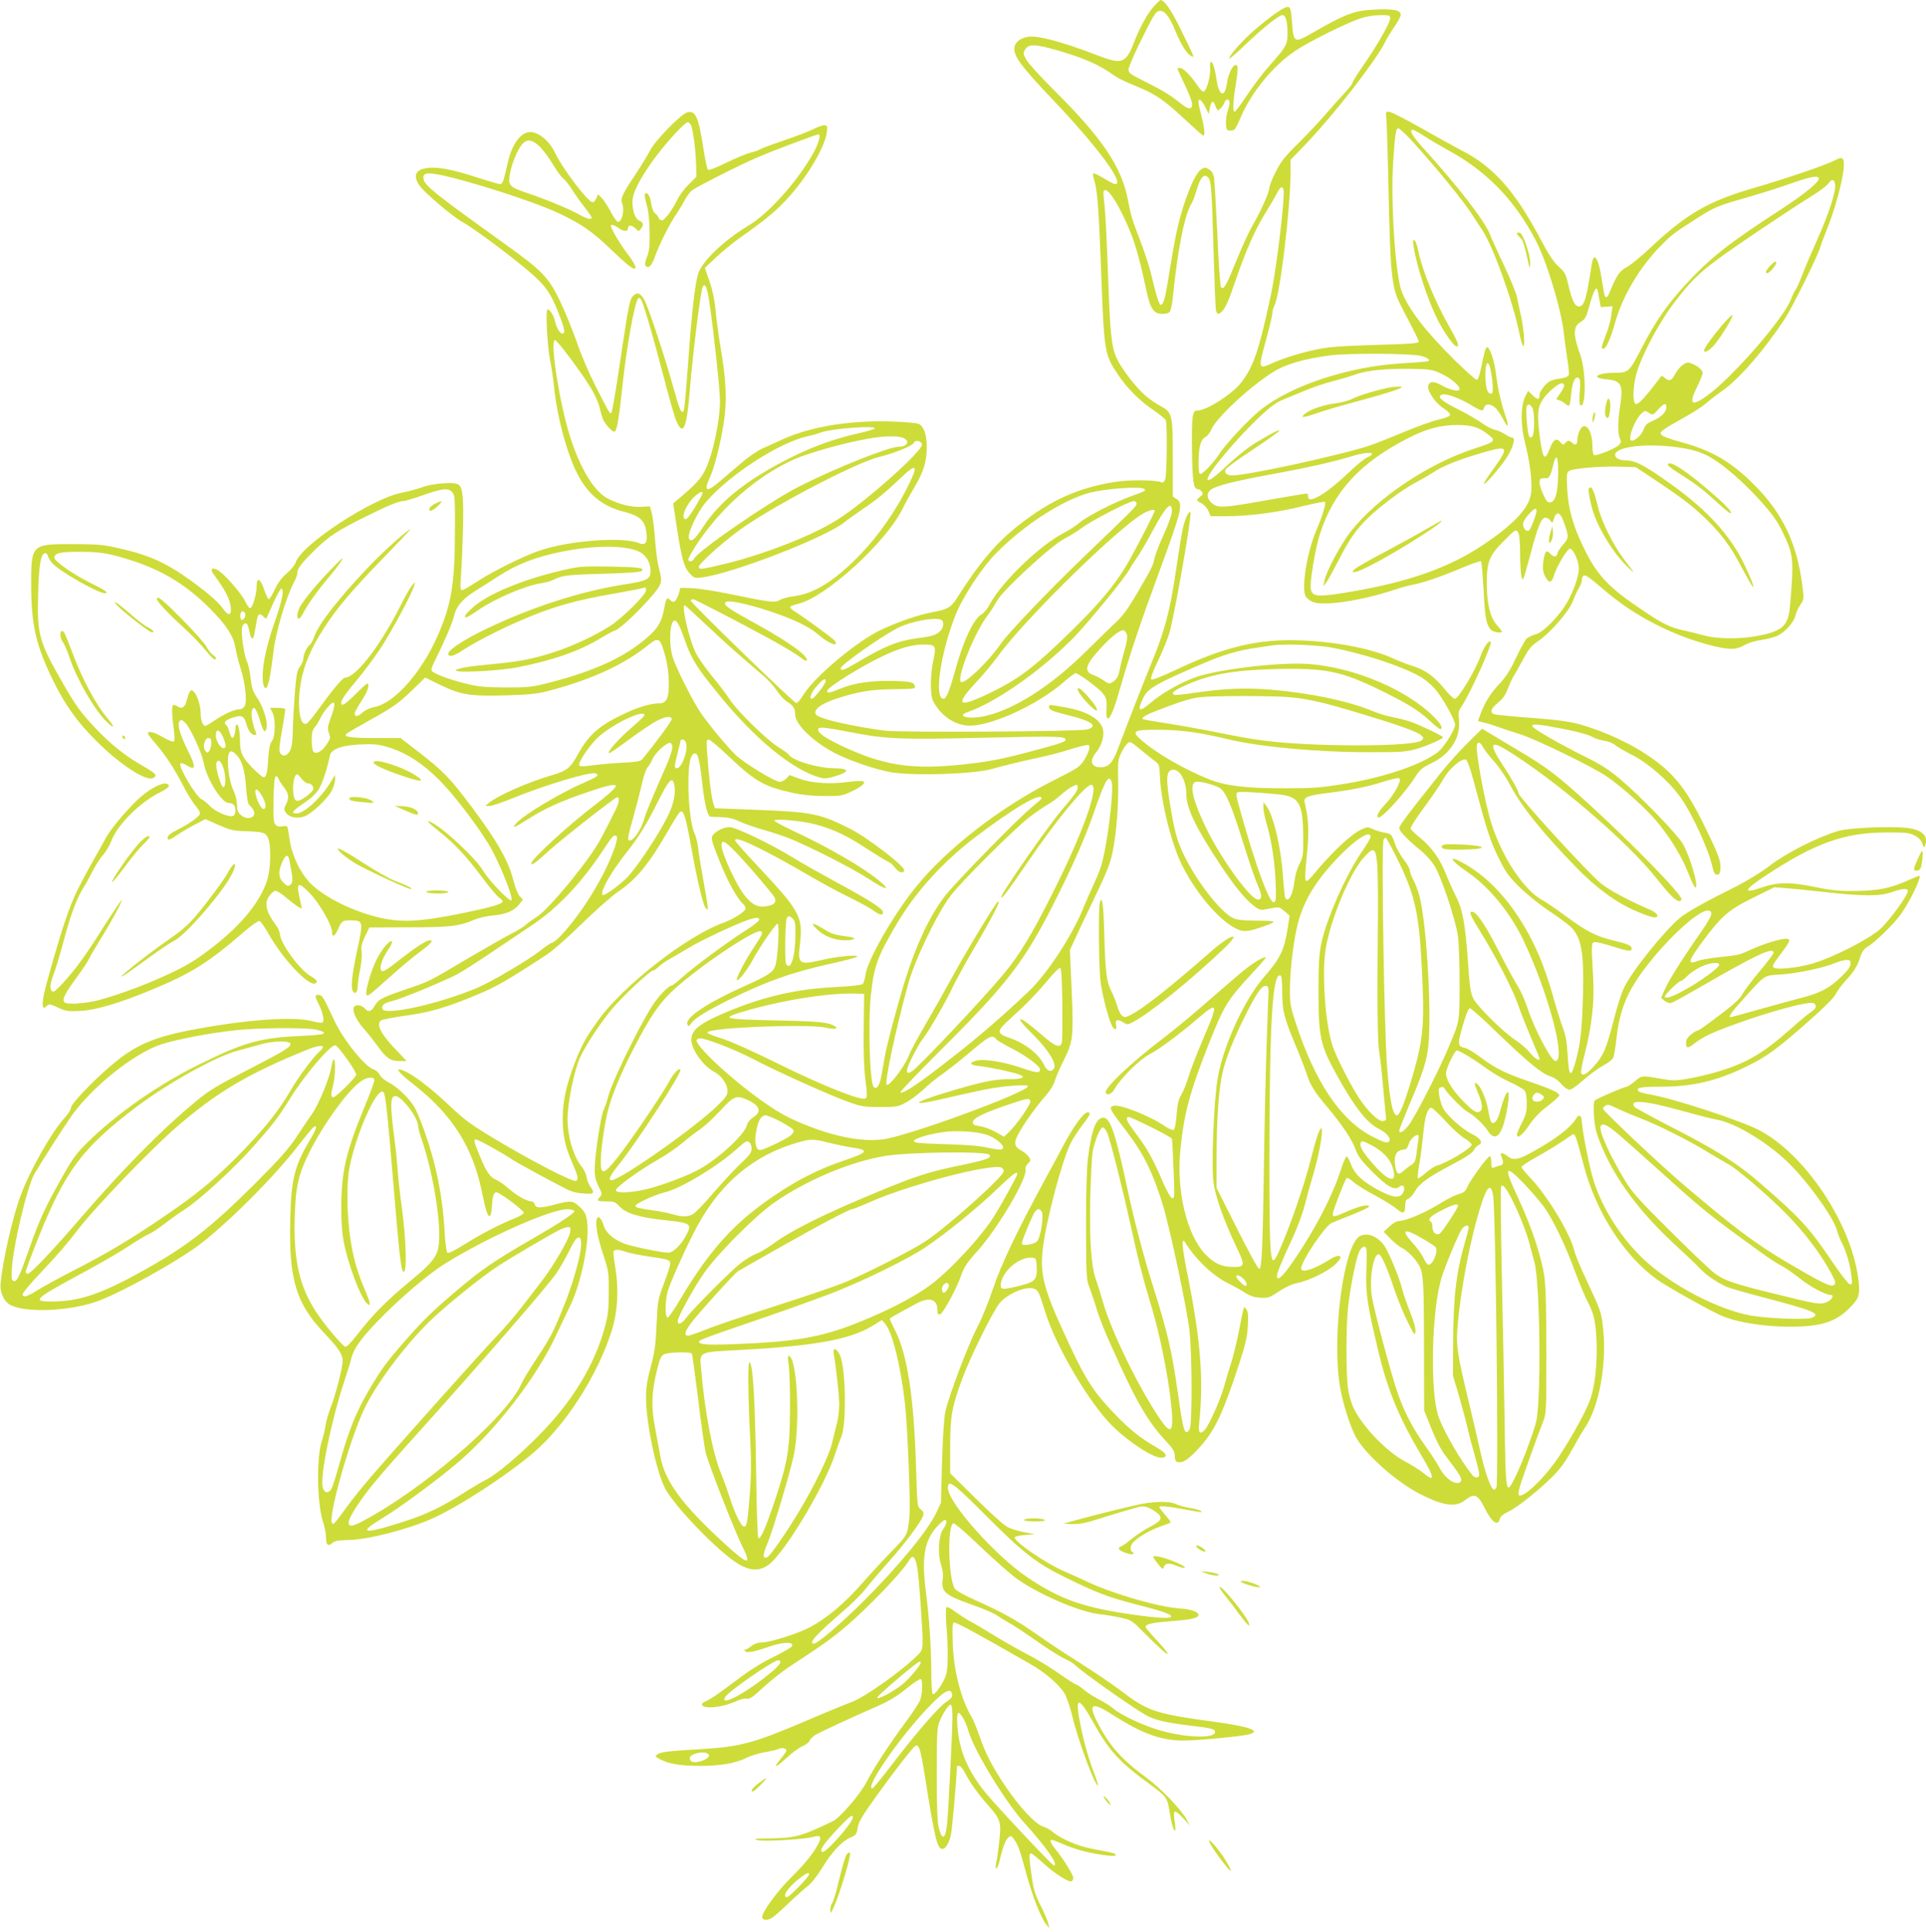 <?xml version="1.0" standalone="no"?>
<!DOCTYPE svg PUBLIC "-//W3C//DTD SVG 20010904//EN"
 "http://www.w3.org/TR/2001/REC-SVG-20010904/DTD/svg10.dtd">
<svg version="1.0" xmlns="http://www.w3.org/2000/svg"
 width="1276pt" height="1280pt" viewBox="0 0 1276 1280"
 preserveAspectRatio="xMidYMid meet">
<g transform="translate(0,1280) scale(0.1,-0.1)"
fill="#cddc39" stroke="none">
<path d="M7647 12761 c-43 -47 -95 -142 -133 -239 -54 -142 -81 -152 -242 -89
-237 91 -401 135 -464 123 -54 -10 -88 -41 -88 -80 0 -54 53 -124 247 -328
305 -321 488 -568 421 -568 -7 0 -42 18 -78 40 -36 22 -66 36 -68 30 -2 -5 1
-24 7 -42 21 -64 31 -198 46 -603 20 -539 22 -552 111 -686 60 -90 144 -175
237 -237 41 -28 77 -58 81 -67 10 -27 7 -362 -4 -390 -8 -20 -15 -25 -28 -20
-38 16 -218 17 -312 1 -238 -39 -418 -120 -625 -281 -154 -120 -265 -251 -418
-492 -36 -57 -60 -71 -158 -89 -100 -19 -221 -61 -344 -118 -158 -75 -439
-310 -512 -429 -19 -32 -41 -57 -48 -55 -21 5 -705 669 -699 679 3 5 10 9 16
9 14 0 495 -252 603 -317 50 -29 102 -63 117 -75 38 -30 48 -14 13 22 -41 43
-168 126 -333 216 -169 93 -202 117 -185 134 16 17 142 -10 297 -61 154 -52
254 -100 313 -150 51 -45 109 -76 119 -66 4 4 1 14 -7 23 -14 17 -210 160
-270 197 -16 11 -27 22 -24 27 3 4 27 13 55 20 180 43 576 403 687 624 19 39
57 107 83 151 59 99 80 167 80 263 0 81 -19 135 -52 153 -11 6 -91 13 -177 16
-281 10 -549 -35 -735 -122 -39 -18 -96 -44 -126 -57 -31 -14 -94 -57 -140
-97 -47 -40 -111 -94 -143 -122 -88 -75 -107 -65 -62 32 30 68 69 221 91 364
21 138 15 276 -20 480 -14 83 -30 199 -35 258 -7 73 -21 137 -41 195 l-30 87
75 71 c42 39 112 97 158 129 168 119 230 170 307 252 134 143 256 348 268 448
4 41 3 45 -17 45 -12 0 -44 -11 -71 -25 -27 -14 -116 -48 -196 -75 -81 -28
-152 -54 -158 -59 -6 -5 -34 -15 -61 -22 -28 -6 -101 -37 -163 -67 -71 -35
-116 -52 -122 -46 -6 6 -18 66 -29 135 -33 214 -52 258 -107 245 -42 -11 -215
-188 -249 -256 -15 -30 -59 -101 -97 -159 -81 -120 -99 -158 -87 -186 18 -46
1 -125 -27 -125 -7 0 -29 31 -49 69 -20 38 -47 79 -60 91 l-24 23 -10 -27 c-6
-14 -17 -26 -25 -26 -30 0 -198 221 -249 328 -31 65 -81 114 -136 133 -72 25
-145 -56 -176 -196 -29 -127 -35 -145 -52 -145 -8 0 -78 20 -154 45 -162 52
-251 69 -320 63 -85 -9 -106 -48 -61 -116 29 -44 224 -210 286 -243 72 -39
338 -237 459 -343 94 -83 128 -133 177 -259 41 -105 47 -137 27 -137 -18 0
-40 37 -51 85 -9 38 -33 75 -48 75 -15 0 -3 -239 17 -340 9 -41 20 -120 26
-175 20 -200 87 -446 156 -578 71 -136 165 -211 305 -247 110 -29 141 -58 151
-141 8 -63 -7 -85 -48 -68 -107 44 -455 19 -654 -47 -102 -33 -317 -139 -421
-208 -47 -31 -91 -56 -99 -56 -11 0 -13 17 -7 93 12 184 19 454 12 520 -10 94
-19 100 -125 95 -53 -3 -109 -13 -146 -27 -33 -12 -94 -28 -135 -36 -196 -38
-661 -343 -700 -459 -6 -19 -32 -51 -60 -75 -33 -28 -58 -61 -79 -106 -17 -36
-35 -65 -40 -65 -5 0 -17 24 -27 53 -28 86 -54 100 -54 28 0 -50 -28 -141 -43
-141 -7 1 -22 22 -34 48 -26 54 -142 186 -184 207 -35 18 -48 3 -25 -28 86
-116 116 -178 116 -239 0 -39 -22 -35 -53 10 -30 42 -89 94 -197 174 -172 126
-282 177 -485 224 -109 25 -138 28 -310 29 -281 0 -280 2 -278 -295 2 -245 33
-379 143 -605 81 -166 161 -278 289 -405 158 -158 334 -272 378 -244 27 17 17
29 -72 80 -120 69 -211 142 -314 251 -98 103 -128 145 -227 318 -147 258 -159
305 -151 579 5 186 18 261 47 261 8 0 16 -9 18 -20 2 -11 16 -33 30 -48 51
-55 301 -197 345 -197 33 0 8 18 -96 69 -113 56 -237 143 -237 166 0 30 42 40
170 39 134 0 193 -10 338 -56 207 -66 368 -164 521 -318 111 -111 158 -184
171 -263 5 -31 20 -93 35 -138 30 -97 43 -215 26 -247 -7 -13 -21 -22 -36 -22
-32 0 -99 -30 -164 -74 -29 -20 -57 -36 -62 -36 -14 0 -29 37 -29 75 0 52 -18
116 -40 145 -24 30 -34 20 -52 -48 -12 -48 -31 -61 -59 -44 -10 7 -23 12 -29
12 -13 0 -13 -59 1 -156 6 -47 7 -80 1 -86 -5 -5 -33 5 -70 26 -58 35 -102 46
-102 27 0 -6 23 -36 51 -68 65 -75 124 -165 183 -279 25 -50 62 -109 81 -132
22 -25 33 -46 29 -56 -8 -21 -77 -68 -154 -107 -54 -27 -70 -45 -54 -62 3 -3
27 9 52 27 26 18 80 50 120 71 l73 38 87 -39 c76 -33 98 -39 177 -41 120 -5
132 -8 150 -43 22 -43 20 -201 -4 -279 -44 -141 -166 -293 -351 -438 -109 -85
-162 -119 -275 -174 -152 -73 -344 -146 -489 -185 -95 -25 -220 -32 -231 -13
-13 20 6 57 81 160 42 57 80 115 85 128 5 13 38 69 73 125 75 120 167 292 137
256 -12 -14 -51 -72 -88 -130 -136 -216 -194 -297 -268 -382 -42 -49 -82 -88
-90 -88 -27 0 -27 45 -1 111 14 35 43 132 65 215 46 174 88 289 131 358 17 26
46 79 65 117 20 38 51 87 70 107 18 21 43 63 54 93 39 104 187 252 319 318 62
32 75 47 47 58 -26 10 -97 -24 -163 -79 -70 -57 -197 -204 -235 -270 -201
-358 -216 -388 -273 -553 -40 -115 -126 -412 -144 -498 -6 -32 -9 -65 -6 -74
6 -14 8 -14 25 1 17 15 22 15 76 -10 52 -24 65 -26 149 -22 102 6 252 50 466
138 268 111 380 181 619 388 46 40 91 71 100 70 8 -2 35 -39 59 -83 93 -167
271 -356 312 -330 18 11 10 23 -34 49 -71 41 -196 213 -201 275 -1 15 -13 43
-27 62 -64 85 -78 142 -46 189 13 19 31 36 41 38 9 2 42 -19 74 -46 32 -27 69
-55 82 -62 22 -12 24 -11 17 11 -3 13 -11 46 -16 73 -16 81 1 82 75 5 65 -69
145 -209 145 -255 0 -38 19 -28 40 20 23 54 30 59 88 58 79 -2 80 -6 38 -201
-36 -170 -43 -244 -27 -270 14 -22 31 -3 31 35 0 19 7 69 16 111 9 43 13 95
10 118 -5 31 0 53 22 100 l29 60 259 1 c275 0 336 7 434 49 32 14 86 26 131
30 83 7 139 32 172 77 l21 28 -21 22 c-12 13 -30 60 -42 106 -31 125 -106 258
-268 475 -154 206 -197 250 -369 382 l-110 85 -170 0 c-162 0 -211 8 -189 28
6 6 68 42 140 82 171 95 205 119 301 212 l81 79 104 -51 c135 -65 197 -74 439
-67 154 5 201 10 280 31 281 74 497 174 656 303 69 56 79 48 114 -83 26 -100
29 -244 5 -280 -10 -16 -25 -24 -45 -24 -57 0 -136 -23 -226 -65 -174 -81
-243 -141 -317 -276 -51 -91 -70 -106 -183 -139 -144 -42 -348 -132 -404 -179
l-25 -20 28 -1 c15 0 87 24 160 54 214 87 509 175 543 162 28 -11 12 -23 -73
-60 -162 -70 -396 -210 -452 -270 -37 -39 -14 -32 74 25 116 73 221 121 390
178 146 50 195 60 195 42 0 -11 -58 -63 -140 -126 -170 -128 -420 -358 -420
-385 0 -18 29 3 121 87 83 75 420 340 446 350 9 3 13 -3 13 -20 0 -23 -20 -65
-121 -257 -71 -135 -344 -467 -424 -516 -26 -16 -58 -39 -72 -52 -13 -12 -54
-38 -91 -56 -37 -19 -166 -92 -287 -163 -275 -163 -257 -154 -413 -207 -164
-56 -185 -67 -210 -111 -24 -40 -41 -44 -67 -15 -21 23 -63 27 -71 5 -11 -27
18 -86 68 -143 28 -31 70 -85 94 -118 55 -77 81 -94 141 -94 l47 0 -50 53
c-118 120 -155 187 -120 216 8 6 79 20 159 31 163 22 273 54 477 139 126 52
195 92 448 256 47 30 141 111 242 210 91 89 199 185 240 213 128 87 210 187
340 414 33 58 67 112 75 118 23 19 38 -29 74 -230 40 -223 78 -383 96 -406 21
-28 20 -12 -14 177 -16 90 -33 191 -36 224 -4 33 -14 73 -22 90 -24 45 -43
197 -42 335 0 132 13 193 41 198 22 4 33 -37 52 -210 15 -129 34 -207 53 -209
4 -1 37 -2 73 -3 46 -2 81 -10 120 -29 30 -14 97 -38 148 -52 51 -14 130 -40
175 -57 134 -53 425 -201 535 -273 105 -69 148 -80 77 -19 -106 91 -341 228
-578 338 -70 33 -127 64 -127 69 0 15 179 -1 265 -23 117 -30 214 -75 346
-162 68 -44 133 -84 145 -88 12 -5 31 -22 44 -39 22 -32 60 -42 60 -16 0 30
-246 218 -362 276 -194 98 -251 109 -608 123 l-284 11 -13 43 c-12 45 -28 175
-38 325 -5 75 -4 87 10 87 9 0 64 -46 123 -102 185 -176 241 -208 432 -251 65
-14 132 -21 210 -21 106 -1 120 1 177 28 34 15 69 36 78 46 14 16 14 18 0 24
-8 3 -52 1 -97 -5 -117 -16 -239 -8 -320 21 l-67 25 -21 -23 c-11 -12 -31 -22
-44 -22 -33 0 -241 127 -295 181 -60 59 -169 191 -225 271 -55 79 -169 306
-190 377 -28 94 -17 250 17 239 16 -6 32 -37 68 -140 40 -115 81 -178 223
-352 236 -290 481 -492 662 -546 35 -10 50 -10 100 5 106 31 106 54 -1 55
-109 1 -276 51 -300 91 -4 6 -37 30 -74 53 -81 53 -268 237 -316 311 -19 30
-71 99 -115 152 -45 54 -94 125 -111 158 -43 89 -96 315 -73 315 3 0 69 -60
147 -134 129 -121 195 -180 371 -330 32 -26 73 -73 93 -102 20 -30 51 -64 70
-75 39 -24 51 -43 51 -82 -1 -64 115 -178 258 -254 94 -49 263 -108 369 -128
140 -27 551 -15 675 20 87 24 196 51 310 75 58 12 154 37 213 56 60 19 113 31
119 28 14 -9 1 -52 -32 -104 -26 -41 -44 -52 -193 -127 -356 -178 -718 -458
-924 -716 -147 -183 -316 -479 -329 -576 -3 -28 -13 -56 -20 -62 -8 -6 -84
-14 -181 -19 -258 -13 -473 -62 -721 -166 -178 -75 -232 -118 -232 -184 1 -64
80 -174 151 -211 48 -24 89 -83 89 -127 0 -27 -11 -44 -66 -97 -145 -143 -645
-495 -704 -495 -23 0 -7 34 49 103 115 141 417 605 409 629 -6 17 -46 -24 -72
-73 -41 -79 -265 -409 -343 -506 -92 -116 -113 -122 -113 -30 0 72 22 232 46
332 26 105 86 253 173 420 100 194 160 285 241 365 138 137 534 410 595 410
25 0 17 -21 -36 -100 -59 -88 -122 -207 -117 -222 6 -16 70 66 107 136 47 86
150 236 163 236 12 0 4 -196 -12 -265 -12 -54 -37 -72 -213 -151 -246 -111
-389 -207 -373 -251 7 -16 9 -15 27 9 24 33 99 79 245 152 251 124 422 185
682 242 94 20 172 42 172 47 0 13 -137 0 -238 -24 -150 -34 -158 -28 -142 110
20 178 1 213 -283 516 -81 86 -147 161 -147 166 0 21 49 5 178 -60 77 -38 208
-111 293 -161 85 -50 209 -118 276 -150 67 -33 141 -73 164 -89 46 -34 69 -39
69 -16 0 24 -77 74 -309 200 -119 65 -250 139 -291 165 -137 85 -376 200 -416
200 -32 0 -75 -18 -101 -42 -28 -26 -26 -33 40 -198 48 -120 115 -240 150
-269 9 -7 17 -21 17 -30 0 -19 -83 -72 -145 -94 -239 -84 -666 -416 -830 -645
-83 -115 -109 -161 -155 -279 -58 -148 -82 -258 -82 -378 1 -110 16 -181 61
-284 41 -93 46 -117 26 -125 -22 -8 -290 130 -529 273 -165 99 -204 127 -310
227 -123 116 -236 203 -301 230 -66 27 -39 -10 68 -93 251 -197 386 -408 448
-702 26 -128 40 -172 53 -168 6 2 12 23 14 48 4 83 12 109 31 109 22 0 181
-119 181 -136 0 -6 -26 -22 -58 -35 -96 -38 -222 -103 -332 -172 -70 -44 -108
-63 -116 -57 -6 6 -14 61 -18 132 -13 242 -56 454 -135 676 -22 62 -51 132
-64 155 -36 60 -112 134 -168 163 -28 14 -55 36 -63 53 -9 16 -26 31 -39 35
-55 13 -202 195 -262 324 -76 162 -79 167 -103 170 -27 4 -28 -8 -3 -56 26
-51 40 -107 31 -122 -6 -10 -23 -8 -76 5 -120 31 -419 10 -754 -51 -281 -51
-406 -103 -560 -232 -126 -105 -280 -265 -280 -292 0 -11 -17 -39 -39 -63 -88
-95 -233 -351 -295 -520 -53 -142 -119 -431 -132 -582 -6 -59 24 -122 68 -143
104 -50 369 -40 555 20 156 51 568 280 716 398 209 167 478 439 638 646 43 55
85 106 93 113 31 26 24 -9 -16 -74 -107 -178 -129 -265 -135 -534 -10 -396 37
-555 223 -751 98 -104 124 -143 124 -187 0 -44 -47 -228 -79 -307 -15 -39 -31
-94 -35 -123 -4 -29 -14 -71 -22 -95 -38 -106 -35 -409 5 -538 12 -36 21 -84
21 -107 0 -50 14 -62 42 -36 16 14 38 18 102 19 130 2 401 71 562 144 182 82
500 290 673 439 209 181 417 505 511 796 42 128 51 279 26 428 -9 53 -14 102
-11 107 9 14 36 12 84 -5 23 -8 90 -21 149 -30 137 -20 142 -22 142 -49 0 -12
-19 -72 -42 -132 -40 -106 -41 -113 -48 -269 -6 -133 -12 -180 -38 -279 -24
-90 -32 -139 -32 -206 0 -167 68 -490 126 -601 57 -108 298 -364 447 -475 97
-72 173 -82 241 -30 105 79 366 514 435 721 16 50 36 106 45 126 36 84 29 461
-10 542 -23 48 -49 50 -40 5 16 -90 36 -277 36 -336 0 -37 -7 -92 -15 -122 -8
-30 -22 -86 -31 -125 -19 -86 -115 -284 -223 -464 -92 -151 -189 -291 -209
-299 -31 -12 -30 17 3 93 34 81 154 481 175 589 40 199 23 606 -27 648 -15 12
-15 6 -7 -62 5 -41 9 -169 8 -285 -1 -263 -15 -350 -95 -590 -63 -190 -97
-269 -114 -267 -6 1 -12 169 -16 464 -7 440 -19 663 -39 697 -7 12 -10 2 -11
-34 -4 -83 1 -289 12 -485 7 -129 6 -228 -2 -327 -15 -201 -21 -238 -39 -238
-19 0 -62 87 -96 195 -15 47 -39 114 -54 150 -58 136 -111 415 -135 700 -10
117 -23 111 264 126 483 26 718 68 865 156 l69 42 22 -26 c47 -55 102 -277
130 -523 18 -152 38 -675 30 -755 -13 -122 -11 -119 -114 -225 -54 -55 -146
-155 -206 -223 -111 -126 -228 -224 -336 -282 -79 -42 -259 -100 -316 -102
-34 -1 -56 -9 -76 -25 -16 -13 -34 -23 -40 -23 -8 0 -8 -3 0 -11 12 -12 61 -3
153 29 98 35 176 36 156 3 -4 -6 -53 -35 -109 -63 -113 -56 -174 -96 -322
-208 -55 -42 -115 -82 -132 -89 -18 -7 -33 -17 -33 -22 0 -35 128 -25 221 17
35 16 65 23 78 19 16 -5 39 11 108 75 48 45 132 111 188 147 243 159 301 202
427 317 144 133 302 301 344 367 23 36 28 40 40 27 18 -18 29 -96 43 -303 20
-297 20 -300 -14 -336 -95 -99 -359 -288 -448 -318 -30 -11 -160 -64 -288
-119 -359 -153 -442 -176 -717 -192 -209 -12 -256 -18 -278 -35 -16 -11 -14
-14 22 -33 60 -30 134 -42 264 -42 135 0 237 18 309 55 27 13 79 29 115 35 36
6 77 15 90 21 26 12 56 7 56 -10 0 -5 -16 -28 -35 -51 -56 -67 -41 -67 33 0
37 35 86 71 109 81 22 9 44 26 47 36 3 10 21 27 38 38 33 20 230 111 414 192
71 31 127 65 188 114 47 39 91 67 96 64 15 -9 12 -101 -5 -142 -9 -20 -51 -84
-94 -142 -104 -140 -212 -305 -261 -400 -41 -79 -176 -236 -221 -257 -219
-105 -250 -113 -449 -115 -74 -1 -80 -2 -51 -11 39 -11 313 5 371 22 47 13 56
0 31 -47 -31 -61 -86 -130 -181 -224 -90 -89 -190 -226 -190 -260 0 -24 36
-26 70 -2 14 9 63 53 110 98 47 45 102 94 123 110 22 16 63 68 98 126 64 103
128 171 185 195 37 16 39 19 49 76 4 26 39 85 112 185 128 179 250 335 268
346 23 12 34 -23 61 -191 68 -429 83 -492 118 -492 20 0 41 34 55 87 8 29 38
365 41 461 0 1 7 2 15 2 8 0 24 -19 36 -42 33 -66 90 -146 157 -221 81 -91 87
-112 72 -240 -6 -56 -15 -119 -20 -139 -11 -53 7 -48 20 5 23 97 41 145 59
161 18 16 20 16 40 -12 27 -39 35 -59 81 -229 42 -152 97 -291 131 -333 l21
-25 -7 30 c-3 17 -26 70 -51 120 -37 74 -47 107 -59 194 -18 125 -19 151 -4
151 6 0 45 -32 87 -70 75 -68 166 -125 183 -114 5 3 9 13 9 23 0 20 -65 124
-116 187 -34 41 -43 64 -25 64 5 0 46 -16 90 -35 78 -33 171 -56 278 -69 70
-9 77 10 8 23 -30 6 -81 16 -112 22 -98 19 -210 68 -263 115 -14 12 -42 27
-62 33 -50 16 -159 134 -249 269 -85 127 -133 219 -170 331 -16 46 -38 100
-49 119 -73 123 -122 312 -128 495 -3 111 -2 137 9 137 20 -1 160 -77 508
-277 97 -55 191 -137 226 -197 13 -23 35 -88 49 -146 38 -160 149 -460 170
-460 3 0 -6 30 -20 68 -38 97 -72 213 -94 324 -41 200 -18 208 82 28 108 -193
172 -263 383 -417 101 -74 110 -86 123 -174 12 -78 29 -136 38 -127 2 3 1 31
-4 62 -6 38 -6 59 1 63 6 4 31 -16 55 -43 l45 -49 -24 44 c-34 62 -170 204
-259 269 -173 127 -252 217 -333 377 -59 119 -32 131 103 44 201 -128 326
-173 480 -171 97 1 377 28 426 41 82 22 3 51 -216 81 -412 56 -454 70 -646
217 -48 36 -160 112 -248 168 -89 55 -217 140 -285 188 -142 100 -234 152
-413 232 -77 34 -133 66 -142 79 -43 66 -51 417 -10 433 8 3 85 -63 184 -159
94 -89 204 -186 245 -214 154 -106 413 -215 540 -229 33 -3 94 -13 134 -22 73
-15 77 -17 155 -95 119 -118 156 -151 162 -145 3 3 -28 42 -70 87 -42 44 -76
85 -76 90 0 20 42 29 173 39 131 10 177 21 177 41 0 21 -49 38 -125 43 -141
10 -437 96 -605 174 -41 20 -114 52 -161 73 -123 53 -334 199 -326 224 2 6 32
13 68 16 l64 5 -69 13 c-38 7 -87 22 -110 34 -23 11 -117 96 -211 189 l-170
168 0 178 c0 199 12 264 81 450 54 147 208 456 249 502 58 64 176 112 227 92
27 -10 30 -17 76 -163 73 -229 291 -597 443 -747 113 -111 275 -215 327 -209
44 5 32 29 -35 68 -105 59 -181 120 -282 226 -131 137 -187 222 -287 436 -181
385 -207 479 -184 664 23 186 128 582 186 695 13 26 46 76 74 113 52 68 60 86
36 86 -26 0 -87 -83 -156 -210 -36 -69 -96 -179 -132 -245 -178 -329 -285
-552 -338 -710 -29 -88 -77 -205 -106 -260 -61 -118 -190 -459 -211 -559 -9
-45 -17 -169 -22 -337 l-7 -265 -30 -65 c-57 -120 -247 -352 -484 -589 -146
-145 -303 -280 -327 -280 -41 0 13 60 192 214 55 47 123 114 150 149 28 36 95
115 150 176 109 122 222 273 231 310 5 18 1 28 -16 41 -23 17 -23 22 -31 281
-14 456 -57 741 -136 899 -21 41 -38 78 -38 82 0 5 40 28 184 105 79 41 131
24 131 -43 0 -28 4 -35 18 -32 19 3 110 171 138 253 20 58 38 87 112 169 139
156 335 491 316 540 -3 8 4 24 16 36 20 20 20 23 6 45 -9 14 -30 31 -46 40
-50 26 -56 49 -25 109 33 63 125 193 186 260 26 30 50 69 58 96 7 25 32 83 56
130 65 130 68 158 55 468 l-12 267 30 65 c16 36 75 161 132 279 83 173 106
231 121 305 26 129 40 308 37 471 -3 128 -1 144 20 186 12 26 31 54 41 63 17
16 22 14 88 -41 39 -32 82 -67 97 -78 26 -19 28 -26 31 -105 7 -163 77 -445
146 -582 84 -168 215 -329 323 -400 70 -45 96 -47 194 -14 121 42 120 45 -16
46 -85 0 -133 5 -158 15 -75 31 -224 215 -313 386 -55 107 -72 158 -100 314
-40 229 -38 285 13 285 46 0 86 -77 86 -165 0 -90 63 -220 225 -465 93 -140
160 -223 220 -270 32 -26 46 -31 72 -26 18 3 48 9 67 12 28 5 39 1 67 -24 l33
-29 -13 -84 c-24 -148 -47 -196 -162 -329 -131 -153 -273 -468 -304 -679 -24
-157 -40 -565 -26 -671 13 -99 65 -246 153 -433 60 -125 58 -133 -30 -131 -71
1 -124 27 -181 89 -120 130 -188 420 -161 685 23 238 63 387 187 700 101 256
126 296 282 464 56 60 100 111 97 113 -7 7 -67 -26 -121 -67 -27 -20 -135
-112 -240 -204 -104 -92 -248 -212 -320 -266 -215 -163 -395 -335 -379 -361
12 -21 41 -6 62 32 40 69 165 192 228 224 61 31 193 129 314 232 141 122 145
111 44 -123 -42 -99 -87 -214 -99 -256 -12 -42 -34 -96 -48 -120 -20 -34 -27
-64 -32 -137 -5 -61 -12 -94 -21 -98 -7 -2 -34 10 -59 27 -99 68 -303 148
-340 133 -30 -11 -26 -19 93 -175 108 -141 174 -276 237 -485 47 -154 161
-693 176 -833 17 -161 18 -618 1 -648 -31 -53 -43 -18 -77 228 -42 294 -69
411 -165 715 -62 195 -129 450 -170 645 -77 362 -114 475 -159 475 -49 0 -79
-78 -103 -267 -8 -68 -13 -222 -13 -453 1 -314 3 -355 19 -395 10 -25 29 -80
42 -122 32 -107 63 -183 162 -398 122 -268 200 -395 310 -512 44 -47 54 -64
55 -95 2 -31 6 -39 25 -41 33 -5 75 26 149 109 94 107 149 225 253 544 42 130
53 177 57 250 4 70 2 94 -10 110 -18 24 -13 39 -52 -160 -15 -71 -37 -161 -50
-200 -13 -38 -33 -106 -45 -150 -22 -83 -99 -256 -127 -287 -32 -35 -45 -23
-39 35 31 294 12 550 -75 985 -39 192 -44 265 -16 218 68 -110 186 -222 285
-269 30 -15 77 -41 104 -58 38 -25 65 -34 107 -37 52 -3 60 -1 124 42 45 29
88 49 125 56 71 15 187 70 241 116 69 60 47 87 -31 38 -103 -65 -188 -91 -188
-58 0 45 157 280 200 300 14 7 76 32 138 56 62 25 113 49 112 54 -2 17 -62 4
-142 -31 -91 -40 -98 -41 -98 -17 0 19 78 221 91 236 5 5 25 -6 47 -26 21 -19
85 -59 141 -88 56 -30 120 -69 142 -88 46 -39 59 -34 59 26 0 24 6 35 21 40
11 4 30 26 42 47 30 53 90 97 247 179 93 49 135 77 145 97 8 14 21 29 30 32
33 13 16 44 -40 72 -67 32 -169 124 -195 174 -10 20 -21 58 -25 84 -6 39 -4
48 10 53 12 5 21 1 28 -12 18 -32 121 -135 150 -151 41 -21 106 -82 134 -125
40 -64 79 -45 107 52 24 84 38 192 28 202 -10 10 -30 -36 -57 -135 -15 -56
-37 -79 -55 -61 -5 5 -13 37 -19 70 -11 72 -45 155 -72 180 -26 23 -24 6 7
-67 30 -73 29 -113 -4 -117 -17 -3 -41 14 -96 70 -71 72 -116 143 -116 186 0
33 57 152 72 152 18 0 118 -61 199 -121 36 -26 103 -66 150 -87 46 -21 91 -47
99 -57 10 -12 15 -40 15 -85 0 -56 -5 -77 -33 -130 -17 -34 -32 -69 -32 -77 0
-32 37 -4 82 64 34 49 72 89 124 127 40 31 74 62 74 69 0 18 -51 41 -203 93
-157 54 -220 86 -317 158 -41 31 -87 59 -102 62 -52 12 -53 24 -17 149 22 76
38 115 47 115 8 0 89 -72 180 -161 200 -193 298 -274 353 -290 25 -8 53 -27
73 -51 19 -22 42 -38 54 -38 12 0 52 28 92 64 39 35 98 78 131 96 33 17 64 42
68 54 5 12 14 71 21 131 13 124 45 230 97 323 122 220 448 545 518 518 28 -11
14 -42 -76 -171 -113 -162 -196 -295 -223 -358 l-21 -49 24 -19 c15 -12 32
-17 45 -13 12 3 93 48 181 99 384 222 495 274 495 232 0 -7 -43 -64 -96 -127
-53 -63 -103 -131 -112 -150 -11 -22 -52 -61 -112 -107 -135 -103 -177 -133
-189 -133 -5 0 -23 -12 -40 -26 -22 -18 -31 -35 -31 -55 0 -36 13 -37 59 0 52
41 118 72 262 124 243 88 488 154 523 141 25 -10 19 -38 -12 -56 -15 -9 -79
-62 -142 -118 -185 -164 -293 -226 -496 -285 -49 -14 -130 -33 -181 -42 -84
-14 -100 -14 -186 1 -123 21 -119 21 -167 -19 -23 -19 -47 -35 -53 -35 -16 0
-199 -79 -211 -91 -14 -13 -8 -136 9 -205 9 -32 37 -105 64 -161 97 -201 243
-389 449 -581 70 -64 149 -139 175 -167 46 -47 101 -85 174 -120 18 -8 127
-40 243 -70 335 -88 389 -110 323 -136 -37 -15 -290 -5 -405 15 -216 39 -527
202 -708 372 -161 152 -294 369 -344 564 -28 106 -66 309 -66 351 0 35 -20 49
-34 24 -38 -65 -143 -146 -306 -234 -84 -46 -116 -50 -153 -21 -32 25 -52 26
-42 3 19 -45 17 -60 -7 -65 -12 -3 -31 -9 -40 -13 -16 -6 -18 -1 -18 34 0 23
-4 41 -9 41 -14 0 -126 -152 -147 -199 -15 -34 -25 -43 -58 -52 -23 -6 -68
-28 -101 -48 -115 -73 -249 -131 -300 -131 -12 0 -39 -16 -60 -36 l-38 -35 44
-45 c24 -25 60 -54 80 -64 39 -20 90 -74 113 -118 26 -51 30 -117 30 -537 l1
-420 49 -122 c33 -82 65 -143 98 -185 91 -118 110 -150 94 -166 -28 -28 -102
21 -138 92 -11 22 -51 84 -88 136 -85 118 -138 217 -184 343 -40 106 -163 565
-178 662 -17 111 10 275 45 275 18 0 55 -83 102 -225 20 -60 59 -157 87 -215
47 -96 52 -102 56 -73 2 21 -11 67 -36 130 -21 54 -45 121 -51 148 -20 81 -90
250 -121 294 -46 62 -111 87 -161 61 -105 -57 -185 -643 -134 -981 18 -122 75
-299 116 -364 75 -119 265 -285 414 -362 154 -79 239 -92 300 -43 61 48 85 40
127 -44 50 -101 91 -132 104 -81 4 18 22 33 58 50 60 29 192 134 291 231 52
52 84 96 127 174 32 58 71 125 88 150 94 139 146 419 121 656 -12 111 -14 118
-111 324 -38 80 -74 167 -80 194 -24 106 -174 357 -283 473 -37 39 -67 75 -67
81 0 6 46 37 103 68 56 31 129 76 162 98 33 23 66 45 73 49 16 11 25 -14 73
-198 80 -312 269 -606 487 -762 58 -42 290 -173 405 -230 100 -50 290 -83 477
-83 204 0 301 31 395 125 64 65 71 89 55 203 -51 364 -351 812 -651 972 -123
65 -580 215 -730 239 -34 6 -67 15 -72 20 -24 24 9 31 142 31 216 0 376 38
576 136 128 62 204 118 414 304 97 85 160 149 173 174 11 21 39 60 62 85 59
64 81 98 100 159 13 37 26 56 45 67 45 23 179 153 225 219 60 84 135 240 123
253 -2 2 -35 -11 -72 -28 -119 -54 -204 -71 -355 -72 -112 -1 -158 4 -269 27
-155 33 -246 32 -346 -3 -131 -46 -125 -20 17 74 332 220 526 289 808 290 128
0 150 -2 185 -21 28 -14 43 -31 51 -54 8 -25 12 -29 17 -15 27 68 -19 110
-130 121 -118 11 -378 -2 -443 -21 -143 -43 -342 -144 -460 -234 -52 -40 -147
-98 -210 -130 -211 -105 -335 -174 -382 -214 -105 -88 -319 -355 -369 -462
-16 -33 -44 -121 -63 -195 -55 -215 -73 -256 -143 -332 -45 -47 -66 -58 -78
-38 -3 6 7 63 24 128 47 183 65 342 56 502 -13 230 -13 235 11 238 11 2 64
-11 116 -28 107 -34 128 -36 128 -15 0 20 -22 30 -122 54 -113 27 -178 60
-318 164 -63 46 -129 91 -146 100 -122 62 -270 282 -342 507 -46 145 -112 506
-96 531 10 17 23 9 39 -21 9 -17 41 -59 73 -94 31 -34 79 -104 105 -154 77
-146 210 -312 442 -551 133 -137 270 -236 400 -290 100 -42 135 -49 135 -27 0
11 -18 25 -47 38 -143 61 -275 132 -329 177 -90 75 -544 572 -544 596 0 17
-47 100 -111 197 -84 128 -75 154 29 91 323 -197 806 -610 997 -853 87 -110
127 -150 151 -150 8 0 14 6 14 13 0 33 -325 367 -614 630 -208 190 -279 244
-462 352 -98 59 -194 116 -212 127 l-33 20 -90 -89 c-50 -48 -135 -142 -188
-209 -216 -271 -271 -344 -271 -361 0 -20 62 -83 144 -149 27 -21 66 -65 87
-96 46 -71 143 -361 158 -471 6 -43 11 -185 11 -315 -1 -263 3 -241 -82 -442
-61 -143 -210 -434 -253 -492 -32 -44 -65 -63 -65 -38 0 6 30 81 66 168 87
205 111 276 124 368 28 204 -6 825 -56 1018 -9 33 -26 80 -40 105 -13 25 -24
54 -24 65 0 11 -18 43 -40 71 -22 29 -48 74 -57 101 -21 65 -26 70 -73 78 -22
3 -55 14 -75 23 -32 15 -37 15 -73 -1 -71 -32 -202 -155 -329 -311 -21 -25
-36 -36 -42 -30 -6 6 -4 69 7 168 16 154 12 242 -14 349 -9 37 13 46 149 64
169 21 271 42 375 76 61 19 98 26 104 20 14 -14 -35 -106 -86 -161 -53 -57
-70 -87 -55 -97 20 -12 182 166 252 279 25 39 43 53 103 82 123 59 192 169
180 285 -5 45 -3 60 14 85 58 84 209 419 196 433 -13 13 -47 -37 -69 -99 -31
-88 -145 -279 -168 -279 -9 0 -42 31 -72 69 -64 79 -129 125 -207 148 -30 9
-87 31 -127 49 -138 65 -372 111 -609 121 -288 12 -512 -41 -853 -204 -84 -39
-138 -60 -144 -54 -6 6 11 53 46 125 31 64 65 149 76 188 36 134 147 765 138
791 -7 23 -38 -42 -52 -110 -8 -38 -28 -163 -45 -278 -39 -264 -72 -390 -161
-607 -67 -164 -152 -383 -221 -565 -35 -95 -62 -125 -112 -126 -68 -2 -82 40
-32 101 27 33 46 84 46 126 0 80 -93 142 -255 170 -110 19 -105 19 -105 1 0
-18 23 -28 132 -55 153 -37 199 -73 118 -93 -60 -14 -1222 -21 -1334 -8 -137
16 -348 58 -413 83 -45 16 -54 24 -51 41 4 29 52 59 145 90 138 45 228 60 378
61 119 1 140 3 137 16 -7 30 -25 35 -132 38 -147 5 -264 -11 -356 -48 -85 -34
-94 -35 -94 -17 0 22 222 161 372 232 111 52 192 75 269 75 78 0 83 -9 63
-101 -22 -106 -23 -235 -1 -276 49 -92 134 -152 224 -160 141 -12 459 131 638
286 39 34 75 61 81 61 18 0 149 -96 177 -130 28 -33 31 -45 27 -122 -1 -29 2
-48 9 -48 18 0 41 57 86 214 61 213 136 436 259 769 146 397 156 441 111 471
l-25 16 0 253 c0 293 -3 305 -83 348 -27 14 -69 43 -94 64 -63 53 -161 179
-194 250 -36 76 -45 166 -59 580 -6 171 -15 354 -20 409 -13 125 -13 126 4
126 35 0 134 -181 191 -348 18 -54 48 -166 65 -248 32 -151 40 -175 68 -206
19 -22 85 -24 102 -3 7 8 16 54 21 102 32 316 77 543 125 618 7 11 22 53 34
92 23 79 47 105 74 78 20 -21 24 -70 36 -490 6 -203 13 -380 16 -392 7 -27 17
-29 39 -7 25 26 44 68 95 218 65 188 124 322 191 431 31 50 66 109 78 133 22
44 35 52 44 28 13 -34 -44 -514 -82 -694 -80 -375 -117 -485 -201 -590 -60
-76 -227 -182 -287 -182 -34 0 -38 -32 -36 -261 3 -206 10 -259 37 -259 7 0
20 -7 27 -16 11 -14 10 -19 -9 -34 -28 -23 -28 -26 9 -45 17 -9 37 -31 45 -51
l14 -34 103 0 c149 0 342 25 506 66 78 19 146 33 149 29 9 -9 -16 -92 -58
-191 -61 -142 -99 -380 -70 -435 6 -10 25 -26 42 -35 64 -33 321 4 538 76 47
16 103 31 125 35 65 11 183 51 321 109 71 30 132 51 136 48 4 -4 11 -90 17
-192 9 -183 18 -229 48 -262 15 -17 73 -26 73 -12 0 4 -15 23 -34 44 -43 48
-66 142 -66 273 0 145 16 186 112 282 76 76 80 79 94 61 10 -14 14 -53 15
-140 1 -124 9 -189 21 -171 4 6 25 80 48 165 50 188 71 240 99 240 12 0 26 -9
33 -20 12 -18 13 -17 23 13 16 52 40 46 63 -15 37 -101 37 -112 -1 -155 -19
-21 -36 -47 -38 -57 -6 -29 -24 -30 -49 -4 -26 29 -36 16 -46 -59 -5 -40 -2
-61 12 -90 25 -50 44 -48 60 7 17 57 88 175 105 175 22 0 59 -84 59 -132 0
-52 -36 -153 -81 -230 -53 -89 -154 -191 -203 -205 -22 -6 -49 -19 -60 -27
-10 -9 -43 -67 -72 -129 -41 -87 -67 -127 -112 -175 -57 -59 -99 -128 -127
-207 l-13 -37 41 -11 c23 -5 67 -19 97 -30 30 -11 94 -32 142 -47 100 -31 473
-212 568 -276 106 -71 279 -228 347 -314 91 -114 157 -225 199 -332 20 -51 40
-93 46 -93 25 0 -34 203 -82 288 -38 65 -280 315 -415 429 -77 65 -130 98
-230 148 -165 81 -347 186 -353 203 -6 19 42 15 209 -18 87 -17 166 -39 184
-50 18 -11 54 -23 80 -27 26 -3 59 -16 74 -28 14 -12 68 -44 120 -70 106 -55
241 -174 316 -280 75 -105 183 -340 209 -455 10 -43 17 -55 32 -55 15 0 20 8
22 39 4 50 -11 91 -114 301 -95 193 -170 297 -281 387 -122 100 -298 192 -478
251 -106 35 -164 44 -395 62 -107 8 -207 18 -222 21 -41 8 -35 36 16 78 33 27
50 52 66 94 12 31 29 68 38 82 9 14 37 63 62 110 39 73 53 90 104 125 78 53
201 195 226 261 10 28 28 67 39 85 12 19 21 44 21 56 0 12 5 25 10 28 14 9 38
-8 139 -95 202 -174 463 -307 726 -371 107 -25 149 -24 201 6 25 15 71 29 114
35 39 6 88 19 109 29 50 26 107 91 116 132 4 19 18 51 32 71 25 37 25 39 14
127 -36 283 -131 481 -321 671 -151 151 -281 226 -480 280 -63 17 -122 38
-130 46 -13 14 -12 18 13 38 15 12 73 46 127 76 55 29 123 73 152 97 28 25 77
62 107 83 108 73 281 272 415 477 53 80 236 452 236 479 0 2 20 56 45 118 76
193 130 431 105 461 -10 12 -19 11 -58 -9 -66 -33 -315 -118 -535 -182 -303
-88 -448 -173 -692 -404 -56 -52 -122 -106 -148 -120 -48 -25 -68 -56 -115
-172 -15 -37 -30 -35 -36 5 -22 139 -29 175 -41 204 -18 43 -31 36 -40 -20
-35 -230 -49 -277 -85 -277 -26 0 -46 40 -69 140 -17 75 -23 86 -65 124 -33
30 -65 78 -117 176 -175 330 -314 486 -534 598 -33 17 -148 80 -255 141 -107
61 -205 111 -218 111 -21 0 -22 -3 -17 -52 3 -29 10 -258 15 -508 10 -447 18
-558 51 -657 6 -21 43 -96 81 -166 37 -71 68 -134 68 -141 0 -10 -58 -15 -252
-20 -139 -4 -292 -11 -339 -17 -99 -10 -276 -59 -368 -100 -108 -49 -108 -50
-51 158 22 81 40 157 40 170 0 13 6 36 14 51 37 72 106 646 106 885 l0 78 108
112 c180 189 451 537 513 658 15 32 47 83 69 115 22 31 40 66 40 76 0 31 -46
40 -165 35 -143 -6 -195 -25 -438 -165 -100 -57 -108 -52 -117 75 -8 107 -11
116 -48 102 -34 -13 -148 -99 -231 -175 -68 -62 -145 -153 -137 -162 3 -2 53
40 110 96 114 108 219 192 242 192 22 0 34 -43 34 -119 0 -77 -7 -89 -124
-221 -37 -41 -101 -126 -142 -187 -41 -62 -79 -113 -84 -113 -14 0 -12 60 5
165 18 111 19 145 2 145 -21 0 -50 -61 -58 -119 -14 -103 -53 -90 -70 25 -11
75 -24 114 -37 114 -5 0 -7 -21 -5 -47 3 -50 -23 -144 -43 -150 -6 -2 -23 15
-38 37 -43 65 -97 120 -117 120 -11 0 -19 -2 -19 -4 0 -2 20 -46 45 -98 25
-52 48 -109 51 -126 9 -46 -17 -52 -62 -16 -80 64 -124 91 -239 149 -112 56
-120 62 -118 88 1 15 41 107 90 205 78 158 91 177 115 180 34 4 66 -37 107
-137 35 -85 73 -146 101 -161 18 -10 19 -8 11 12 -5 13 -41 88 -81 168 -61
125 -105 188 -131 190 -4 0 -22 -17 -42 -39z m1563 -84 c0 -28 -93 -190 -183
-318 -37 -53 -67 -102 -67 -109 0 -6 -26 -39 -58 -73 -32 -34 -87 -96 -122
-137 -35 -41 -113 -124 -174 -185 -93 -91 -119 -124 -154 -193 -23 -46 -42
-93 -42 -105 0 -30 -58 -159 -113 -254 -25 -43 -73 -148 -107 -233 -65 -161
-82 -192 -100 -174 -6 6 -17 154 -25 355 -9 189 -19 360 -23 379 -5 22 -17 40
-34 49 -23 13 -28 13 -50 -1 -43 -29 -113 -199 -156 -384 -12 -49 -35 -176
-52 -282 -29 -186 -41 -232 -60 -232 -11 0 -31 66 -60 190 -12 52 -44 151 -70
220 -60 156 -66 175 -86 279 -41 222 -169 414 -488 730 -90 90 -175 183 -187
206 -22 41 -22 44 -6 69 24 36 67 34 214 -8 182 -53 276 -95 380 -170 18 -13
80 -43 137 -66 128 -51 187 -91 328 -223 60 -56 113 -103 118 -105 16 -6 11
47 -10 128 -11 41 -20 83 -20 93 0 31 19 18 44 -30 l24 -48 7 38 c9 49 23 56
36 18 6 -17 14 -31 18 -31 11 0 37 31 44 53 4 9 11 17 16 17 20 0 22 -22 6
-70 -9 -27 -15 -68 -13 -92 3 -40 5 -43 32 -43 26 0 31 7 65 86 74 172 217
345 365 444 90 60 337 183 431 214 36 12 87 20 128 21 63 0 67 -1 67 -23z
m-4630 -711 c13 -36 30 -173 32 -260 l2 -77 -53 -53 c-29 -29 -63 -75 -75
-102 -32 -66 -83 -134 -101 -134 -9 0 -19 8 -22 18 -4 9 -14 23 -24 29 -9 7
-20 34 -24 60 -7 49 -19 73 -37 73 -11 0 -8 -25 12 -100 7 -25 13 -97 14 -160
1 -91 -3 -125 -18 -163 -13 -34 -15 -52 -8 -59 20 -20 39 0 62 64 30 83 94
210 140 278 20 30 47 74 58 97 12 22 33 50 46 61 34 26 317 169 436 220 105
45 389 152 403 152 19 0 -3 -71 -43 -139 -107 -185 -292 -389 -420 -465 -161
-96 -312 -240 -335 -321 -22 -78 -42 -252 -66 -590 -12 -170 -25 -314 -30
-319 -16 -18 -26 6 -73 175 -53 189 -156 500 -185 558 -24 46 -47 58 -72 35
-27 -24 -32 -49 -89 -429 -27 -186 -54 -343 -59 -348 -11 -11 -7 -17 -107 178
-43 85 -98 213 -125 295 -28 80 -78 201 -111 270 -77 157 -114 195 -372 380
-447 321 -518 377 -529 420 -10 40 14 49 95 34 189 -36 635 -179 800 -257 150
-71 221 -120 343 -237 97 -93 141 -130 157 -130 20 0 4 34 -47 101 -30 40 -68
99 -85 131 -26 48 -28 58 -15 58 9 0 28 -9 42 -20 30 -23 63 -26 63 -6 0 27
21 28 47 5 24 -24 25 -24 39 -5 20 28 17 41 -10 54 -28 12 -46 63 -46 128 0
53 48 149 135 269 77 108 211 255 231 255 8 0 19 -11 24 -24z m4782 -108 c156
-172 337 -393 394 -484 10 -17 37 -58 60 -92 75 -110 206 -474 251 -694 9 -48
21 -84 26 -81 12 7 1 127 -19 213 -8 36 -19 86 -24 112 -5 26 -43 119 -85 208
-42 88 -85 184 -96 212 -34 86 -219 324 -432 558 -79 86 -105 130 -76 130 6 0
41 -19 77 -43 37 -24 103 -63 147 -87 259 -140 441 -325 583 -590 76 -141 174
-460 193 -630 6 -52 17 -133 24 -178 8 -46 11 -90 8 -98 -3 -7 -21 -16 -41
-19 -75 -12 -87 -17 -119 -51 -18 -20 -33 -46 -33 -58 0 -37 -12 -38 -45 -6
l-31 30 -19 -37 c-31 -64 -32 -189 -1 -309 36 -143 51 -278 37 -346 -20 -95
-121 -199 -321 -332 -221 -147 -484 -240 -860 -305 -229 -39 -263 -37 -276 15
-9 37 30 274 62 370 91 280 268 471 587 633 119 61 216 86 327 85 95 -1 138
-15 202 -65 51 -41 46 -46 -102 -94 -299 -99 -631 -321 -806 -540 -68 -84
-170 -275 -180 -335 l-6 -35 22 30 c11 17 46 80 77 140 71 140 116 205 195
282 83 81 235 194 323 239 38 21 88 49 110 64 62 42 177 88 339 134 157 46
164 34 67 -101 -39 -54 -71 -102 -70 -108 0 -17 105 103 149 170 44 67 63 135
39 135 -8 0 -30 11 -49 23 -19 13 -50 27 -69 30 -18 4 -56 24 -84 44 -28 21
-101 63 -161 93 -108 54 -138 82 -102 96 24 9 113 -23 187 -67 75 -45 85 -47
92 -19 8 29 48 25 79 -7 14 -16 37 -50 51 -78 29 -56 35 -41 12 26 -28 79 -54
193 -64 282 -10 86 -41 177 -60 177 -5 0 -15 -26 -21 -57 -26 -124 -35 -157
-46 -160 -6 -2 -73 59 -150 134 -188 186 -300 331 -347 450 -42 107 -75 593
-57 860 12 187 18 223 35 223 7 0 51 -42 97 -92z m-5789 -27 c23 -21 64 -76
91 -121 26 -44 57 -86 68 -93 10 -7 36 -39 57 -72 21 -33 59 -87 85 -119 25
-33 46 -63 46 -68 0 -15 -33 -8 -74 16 -58 34 -235 108 -347 145 -127 42 -135
52 -120 133 14 73 53 163 83 195 31 33 62 29 111 -16z m8477 -215 c0 -25 -104
-108 -256 -207 -342 -221 -467 -320 -631 -499 -122 -134 -194 -238 -282 -407
-86 -167 -92 -173 -180 -173 -120 0 -167 -33 -60 -43 101 -9 114 -35 93 -175
-17 -109 -17 -184 -2 -216 9 -21 8 -29 -6 -44 -20 -23 -152 -76 -166 -67 -5 3
-10 30 -10 59 0 87 -33 149 -67 128 -15 -10 -33 -57 -33 -87 0 -31 -14 -39
-33 -20 -20 19 -31 19 -48 -1 -12 -15 -15 -14 -32 7 -24 30 -46 17 -67 -37
-35 -91 -47 -81 -66 52 -22 162 -19 212 17 267 30 46 102 107 125 107 24 0 23
-17 -6 -61 l-30 -44 22 -8 c13 -4 31 -15 40 -24 10 -9 21 -13 24 -10 4 3 10
41 14 83 8 77 26 114 50 99 9 -6 11 -30 6 -91 -4 -52 -2 -85 4 -89 38 -23 38
225 1 330 -51 140 -50 192 3 223 28 17 35 30 56 106 25 92 45 133 53 106 3 -8
9 -37 13 -65 l9 -50 39 3 39 3 -7 -55 c-3 -30 -18 -86 -32 -123 -38 -101 -38
-103 -21 -103 17 0 48 67 75 165 51 184 165 375 309 521 72 72 84 81 252 188
105 66 119 72 356 140 66 19 179 55 250 80 135 48 185 56 185 32z m108 -40 c6
-45 -43 -195 -114 -353 -36 -81 -82 -188 -101 -238 -19 -49 -40 -97 -47 -105
-7 -8 -20 -36 -30 -62 -47 -127 -391 -522 -559 -642 -102 -73 -121 -54 -62 64
19 38 35 79 35 90 0 21 -45 55 -88 66 -27 8 -69 -27 -98 -82 -21 -38 -38 -42
-66 -17 -10 9 -20 14 -21 12 -2 -2 -24 -31 -49 -64 -67 -87 -107 -127 -121
-122 -21 7 -20 110 3 195 34 125 149 342 256 482 99 129 152 183 269 271 105
80 486 336 641 432 50 31 99 68 108 82 21 32 40 28 44 -9z m-7457 -787 c30
-206 69 -573 69 -646 0 -136 -51 -370 -103 -467 -28 -53 -63 -90 -179 -188
l-28 -23 25 -165 c31 -203 47 -259 85 -300 29 -31 33 -32 81 -26 206 27 818
265 944 366 22 18 74 55 115 83 91 60 161 118 256 209 111 106 122 90 43 -66
-77 -154 -186 -309 -298 -428 -172 -181 -313 -271 -449 -288 -40 -5 -83 -17
-97 -26 -30 -19 -63 -15 -335 41 -96 20 -208 37 -249 38 l-74 2 -9 -35 c-5
-19 -16 -41 -23 -49 -13 -13 -17 -12 -34 3 -23 21 -28 14 -42 -61 -14 -76 -38
-120 -91 -169 -152 -140 -352 -235 -664 -316 -121 -31 -139 -33 -294 -33 -145
1 -178 4 -270 27 -102 26 -192 59 -217 80 -10 8 -4 25 23 80 59 118 114 247
125 296 12 54 57 106 134 154 28 18 98 63 157 100 125 81 244 127 421 163 220
44 426 43 515 -2 43 -22 72 -72 72 -124 0 -56 -22 -68 -164 -90 -294 -44 -643
-157 -951 -309 -129 -63 -225 -128 -225 -151 0 -26 36 -18 98 24 72 48 246
138 377 194 212 92 361 135 630 181 94 17 178 33 188 37 13 6 17 2 17 -16 0
-29 -149 -177 -234 -234 -101 -65 -236 -129 -366 -173 -143 -47 -244 -67 -415
-82 -154 -14 -245 -29 -245 -42 0 -18 291 -3 411 21 233 46 410 108 549 193
41 25 86 48 99 53 29 9 155 127 238 224 70 82 73 93 48 188 -9 32 -21 121 -26
198 -6 77 -17 156 -23 175 l-11 35 -57 -3 c-64 -4 -145 16 -220 54 -91 46
-184 198 -252 413 -69 219 -133 626 -100 638 12 4 174 -211 239 -319 24 -40
50 -95 56 -123 6 -27 16 -63 22 -78 11 -31 59 -87 76 -87 17 0 29 65 51 270
28 276 86 600 110 615 5 3 13 -2 19 -12 17 -33 81 -254 147 -506 35 -136 73
-270 85 -297 45 -104 69 -48 89 205 21 253 72 664 86 686 16 27 30 -7 45 -112z
m4713 -347 c45 -12 67 -29 45 -36 -8 -2 -89 -9 -181 -14 -342 -22 -713 -143
-917 -300 -78 -60 -246 -238 -288 -307 -32 -50 -103 -125 -120 -125 -10 0 -13
21 -12 83 0 95 15 148 45 161 12 6 30 28 39 50 36 81 254 283 411 382 81 51
201 86 374 109 120 16 539 14 604 -3z m466 -118 c6 -32 10 -76 10 -97 0 -31
-3 -38 -17 -35 -20 4 -30 39 -32 113 -2 108 23 121 39 19z m-335 2 c63 -29
125 -80 125 -104 0 -20 -64 -7 -118 24 -53 31 -86 29 -90 -6 -4 -36 51 -114
104 -147 24 -15 43 -34 41 -42 -1 -9 -31 -21 -79 -32 -42 -10 -145 -47 -230
-83 -84 -35 -182 -74 -217 -86 -187 -63 -815 -200 -916 -200 -39 0 -57 17 -44
41 5 10 88 70 185 134 97 64 173 119 171 122 -7 6 -51 -17 -155 -79 -49 -29
-128 -92 -189 -149 -90 -85 -133 -115 -133 -94 0 40 192 269 349 417 69 65
107 92 154 111 34 14 102 42 150 62 48 20 129 47 180 60 51 13 117 33 148 44
74 27 205 40 369 37 123 -2 140 -5 195 -30z m1495 -224 c0 -31 -32 -64 -85
-88 -44 -19 -55 -29 -65 -58 -11 -34 -55 -76 -79 -76 -32 0 15 134 63 179 23
22 25 22 50 6 26 -18 27 -17 63 23 37 41 53 45 53 14z m-888 -4 c16 -30 16
-174 -1 -191 -9 -9 -14 -9 -20 2 -12 18 -25 186 -16 200 10 17 23 13 37 -11z
m-4357 -137 c-3 -5 -49 -19 -103 -31 -161 -36 -300 -86 -447 -159 -290 -144
-477 -291 -589 -466 -52 -79 -76 -99 -91 -75 -16 26 56 181 116 248 160 183
486 392 672 432 23 5 61 15 84 24 73 27 372 49 358 27z m190 -63 c46 -21 27
-58 -31 -58 -64 0 -420 -142 -659 -263 -194 -98 -666 -423 -696 -478 -11 -22
-39 -25 -39 -5 0 7 23 49 51 92 165 252 405 462 654 572 100 44 327 107 485
135 105 19 201 21 235 5z m123 -42 c8 -42 -378 -386 -566 -503 -164 -103 -480
-226 -739 -289 -158 -38 -173 -40 -173 -20 0 20 138 146 260 237 199 149 773
451 930 490 105 26 226 75 234 95 8 21 50 14 54 -10z m4977 -16 c117 -13 187
-34 255 -75 91 -55 209 -158 318 -278 80 -88 112 -132 147 -202 69 -140 77
-182 65 -360 -13 -189 -17 -214 -41 -254 -25 -41 -81 -66 -193 -86 -122 -21
-264 -19 -351 6 -38 10 -101 26 -139 34 -84 19 -134 44 -267 134 -221 148
-297 228 -384 406 -73 148 -105 263 -112 395 -5 88 -3 108 10 118 21 18 207
34 338 30 l106 -3 134 -89 c177 -118 238 -165 332 -255 93 -90 158 -176 217
-286 69 -128 91 -167 96 -162 6 6 -61 158 -98 220 -110 186 -267 339 -535 520
-109 74 -160 97 -216 97 -36 0 -67 16 -67 35 0 52 181 78 385 55z m-1995 -49
c0 -5 -15 -15 -32 -22 -18 -7 -76 -55 -129 -106 -146 -139 -267 -209 -263
-150 1 9 -3 17 -9 17 -6 0 -99 -15 -206 -34 -365 -65 -383 -66 -428 -24 -27
26 -30 59 -5 80 33 29 154 60 452 114 177 32 368 75 475 108 82 25 145 33 145
17z m1233 -132 c-2 -123 -18 -183 -51 -187 -18 -3 -27 6 -47 50 -14 29 -25 65
-25 81 0 26 7 31 42 28 20 -2 32 18 48 87 20 86 35 60 33 -59z m-2744 -98 c17
-11 11 -14 -80 -47 -113 -40 -289 -130 -344 -175 -27 -23 -75 -54 -105 -69
-158 -80 -414 -326 -494 -476 -15 -29 -39 -57 -52 -64 -54 -29 -124 -179 -179
-383 -35 -127 -56 -177 -74 -177 -63 0 -23 289 76 546 46 121 174 318 271 417
183 187 444 356 624 403 104 26 329 43 357 25z m-4583 -22 c18 -20 19 -39 18
-263 -1 -349 -23 -481 -117 -694 -107 -242 -289 -446 -419 -467 -25 -5 -57
-19 -76 -36 -33 -29 -52 -31 -52 -5 0 7 20 44 45 82 41 61 58 114 37 114 -4 0
-39 -31 -77 -70 -67 -67 -95 -84 -95 -57 0 19 32 65 109 157 40 47 106 136
148 198 73 110 214 371 227 422 l7 25 -22 -25 c-12 -14 -46 -74 -76 -134 -132
-263 -296 -476 -367 -476 -16 0 -85 -83 -186 -223 -30 -42 -62 -79 -70 -82
-36 -14 -56 72 -47 194 12 150 62 283 165 442 90 138 186 251 405 476 100 103
175 183 167 178 -44 -25 -197 -164 -296 -270 -197 -210 -318 -367 -343 -447
-7 -20 -19 -42 -27 -49 -22 -18 -44 -64 -44 -92 0 -13 -10 -37 -22 -53 -20
-24 -24 -49 -35 -179 -6 -82 -12 -188 -13 -235 0 -47 -5 -102 -10 -122 -13
-44 -43 -66 -66 -47 -18 15 -18 35 6 170 11 63 20 120 20 127 0 8 -17 12 -50
12 l-51 0 16 -30 c22 -43 20 -160 -4 -191 -13 -18 -20 -48 -24 -114 -5 -97
-12 -125 -31 -125 -6 0 -40 28 -74 63 -66 67 -82 101 -82 178 0 59 -10 109
-21 109 -5 0 -9 -10 -9 -22 0 -33 -11 -68 -21 -68 -4 0 -13 18 -19 40 -6 21
-15 42 -20 45 -23 14 -7 34 38 49 62 21 79 14 93 -38 12 -46 35 -76 57 -76 10
0 12 5 7 18 -19 42 -32 111 -28 135 9 48 29 29 52 -47 24 -83 37 -100 47 -60
10 39 -22 141 -62 200 -29 43 -36 65 -44 132 -5 45 -16 94 -24 110 -19 36 -41
191 -32 226 3 14 13 26 21 26 14 0 18 -10 30 -67 4 -18 11 -33 16 -33 9 0 13
16 24 85 9 58 15 75 27 75 6 0 17 -8 25 -17 8 -10 16 -14 19 -8 3 6 24 53 47
105 24 52 47 93 52 90 19 -10 4 -80 -45 -221 -52 -147 -80 -274 -80 -363 0
-58 14 -90 29 -67 12 19 28 107 41 221 16 143 84 372 144 485 9 17 16 39 16
51 0 28 32 68 120 154 91 88 142 122 318 210 154 77 232 110 265 110 12 1 72
18 132 40 129 45 164 48 191 19z m1653 -21 c-42 -81 -93 -158 -105 -158 -40 0
4 106 65 157 36 30 56 31 40 1z m2881 -55 c0 -17 -9 -26 -350 -353 -230 -221
-504 -507 -553 -580 -72 -105 -220 -250 -256 -250 -45 0 80 321 171 441 19 24
47 68 63 98 40 72 362 369 449 413 33 17 84 48 113 70 61 47 316 178 344 178
11 0 19 -7 19 -17z m234 -55 c-1 -19 -24 -84 -52 -145 -28 -60 -56 -131 -62
-158 -13 -57 -11 -54 -113 -230 -64 -109 -96 -153 -146 -200 -35 -33 -121
-117 -191 -186 -236 -235 -485 -394 -682 -435 -102 -21 -186 0 -107 28 185 64
476 267 693 484 93 93 353 409 381 465 9 17 32 52 50 78 18 25 63 102 100 171
91 170 131 210 129 128z m2416 7 c0 -22 -40 -124 -51 -131 -16 -9 -39 16 -39
42 0 13 16 42 36 64 38 42 54 50 54 25z m-2530 0 c0 -9 -90 -186 -157 -308
-99 -181 -225 -329 -491 -580 -167 -158 -261 -227 -408 -301 -249 -124 -280
-109 -119 62 41 44 101 116 133 160 158 221 722 781 936 931 50 35 106 54 106
36z m-6026 -682 c4 -9 0 -23 -8 -32 -14 -13 -16 -13 -22 2 -7 20 1 47 15 47 5
0 12 -8 15 -17z m4610 -39 c22 -9 20 -50 -4 -74 -28 -28 -51 -36 -154 -49
-128 -17 -222 -55 -396 -160 -87 -52 -110 -60 -110 -38 1 22 265 208 379 267
84 42 239 72 285 54z m1233 -102 c3 -15 -3 -56 -17 -101 -12 -42 -27 -100 -32
-129 -7 -37 -17 -58 -35 -72 -32 -25 -33 -25 -75 4 -19 13 -48 28 -63 33 -67
22 -56 66 46 177 74 81 134 127 155 119 8 -3 17 -17 21 -31z m1345 -81 c199
-35 470 -122 595 -193 29 -16 72 -51 97 -79 50 -56 136 -208 136 -241 0 -33
-74 -151 -115 -182 -109 -83 -350 -165 -608 -208 -174 -28 -212 -31 -412 -31
-250 0 -385 16 -493 59 -166 66 -356 176 -452 262 -66 59 -52 67 118 67 145
-1 271 -18 445 -60 214 -53 602 -89 952 -89 204 0 239 2 307 21 70 20 178 67
178 78 0 9 -154 82 -215 103 -33 11 -88 25 -122 31 -34 6 -94 25 -135 42 -161
66 -417 119 -676 140 -167 13 -305 7 -494 -21 -72 -11 -135 -17 -139 -14 -21
13 -4 27 68 60 165 76 322 104 603 111 333 8 436 -13 701 -143 176 -87 245
-129 322 -200 32 -30 62 -54 68 -54 24 0 4 37 -48 87 -202 197 -594 348 -903
346 -222 -1 -558 -47 -680 -94 -98 -37 -218 -106 -285 -164 -76 -65 -92 -59
-56 20 33 73 73 97 383 231 154 67 246 94 378 113 41 6 86 13 100 15 79 11
278 4 382 -13z m-3342 -225 c0 -17 -77 -116 -90 -116 -22 0 -7 40 31 84 42 47
59 57 59 32z m3081 -106 c130 -13 221 -35 470 -110 243 -73 362 -116 392 -140
20 -17 21 -20 6 -35 -45 -45 -744 -45 -1070 1 -63 8 -186 31 -274 49 -88 18
-236 45 -330 60 -93 14 -171 28 -173 30 -11 10 16 27 91 56 153 59 221 81 282
89 90 11 489 11 606 0z m-6356 -126 c-25 -68 -27 -80 -16 -111 12 -31 10 -38
-14 -74 -31 -47 -69 -69 -88 -50 -7 7 -12 39 -12 76 0 50 5 69 21 87 11 13 27
39 36 59 9 20 31 53 49 73 49 56 58 33 24 -60z m2075 7 c0 -5 -36 -39 -80 -77
-93 -80 -176 -174 -153 -174 5 0 60 38 122 84 62 46 141 100 175 120 64 38
116 47 116 21 0 -13 -98 -147 -195 -266 -10 -13 -40 -18 -141 -23 -71 -4 -160
-12 -197 -18 -45 -6 -72 -7 -79 0 -14 14 72 141 129 191 101 90 303 184 303
142z m-3040 -53 c34 -36 108 -198 119 -261 19 -105 119 -267 165 -267 12 0 27
-5 34 -12 17 -17 15 -67 -3 -74 -28 -11 -119 28 -155 66 -19 20 -43 39 -52 43
-36 13 -157 215 -143 238 4 6 21 1 42 -12 60 -37 63 -13 10 93 -50 101 -71
167 -61 192 8 22 19 20 44 -6z m4399 -58 c236 -47 335 -51 886 -38 472 11 545
10 545 -12 0 -15 -32 -26 -220 -76 -203 -54 -287 -71 -460 -89 -340 -37 -531
-7 -810 126 -106 51 -150 82 -150 106 0 19 38 16 209 -17z m-4147 -44 c14 -36
16 -52 8 -60 -18 -18 -60 38 -60 80 0 52 28 41 52 -20z m-82 -29 c0 -18 -6
-41 -13 -51 -12 -16 -14 -16 -26 -2 -20 24 -6 86 19 86 16 0 20 -7 20 -33z
m3146 -2 c13 -51 -30 -165 -61 -165 -19 0 -19 9 5 104 11 43 20 80 20 82 0 2
7 4 15 4 8 0 17 -11 21 -25z m-92 -30 c-1 -17 -17 -66 -36 -110 -98 -222 -141
-325 -153 -370 -17 -57 -63 -128 -88 -133 -24 -5 -22 9 22 165 21 76 46 174
56 218 9 44 25 89 35 100 10 11 25 36 33 56 17 40 94 111 117 107 10 -2 15
-14 14 -33z m-1866 -1 c110 -36 213 -104 318 -208 98 -98 237 -278 330 -427
65 -106 168 -358 152 -374 -12 -12 -151 133 -188 197 -49 81 -250 271 -338
317 -48 25 -29 3 48 -58 101 -80 179 -163 287 -308 47 -63 96 -121 109 -130
13 -8 24 -20 24 -25 0 -18 -76 -40 -293 -84 -258 -51 -372 -57 -518 -25 -174
39 -367 134 -459 225 -69 69 -126 187 -141 291 -6 44 -13 83 -16 88 -3 4 -17
5 -33 2 -19 -4 -33 -1 -44 10 -14 15 -16 39 -14 168 2 103 7 152 15 154 6 2
14 -5 18 -16 3 -10 19 -36 35 -56 34 -42 37 -72 14 -116 -14 -28 -14 -33 0
-54 20 -30 73 -41 121 -25 48 16 158 120 184 174 12 23 21 56 21 72 l-1 29
-24 -40 c-65 -109 -179 -215 -231 -215 -40 0 -28 16 48 68 48 32 82 63 100 93
24 39 57 139 73 221 9 49 92 75 248 77 60 1 97 -5 155 -25z m-1020 -47 c36
-39 53 -96 62 -211 6 -76 12 -113 22 -120 8 -6 20 -21 27 -34 26 -49 -41 -72
-86 -30 -17 16 -23 32 -23 67 0 24 -9 63 -20 86 -24 49 -40 130 -40 200 0 72
18 85 58 42z m8195 -172 c88 -328 109 -394 163 -504 48 -98 66 -124 137 -195
45 -45 131 -115 190 -155 60 -40 125 -87 144 -104 80 -70 99 -170 90 -477 -7
-222 -16 -303 -48 -422 -31 -115 -46 -104 -53 40 -5 88 -13 132 -30 177 -13
33 -40 119 -60 190 -63 231 -138 402 -244 561 -103 154 -223 270 -353 343
-112 63 -95 23 26 -59 139 -95 279 -266 365 -444 166 -346 289 -806 215 -806
-28 0 -140 212 -185 351 -17 51 -46 116 -64 144 -18 27 -72 127 -120 220 -90
177 -149 267 -179 273 -29 6 -19 -19 54 -137 98 -157 214 -382 248 -482 15
-46 54 -143 85 -216 31 -72 56 -134 56 -137 0 -20 -33 1 -65 40 -21 26 -63 62
-94 82 -78 50 -256 225 -281 278 -17 35 -24 80 -35 247 -18 249 -35 340 -78
426 -19 36 -49 104 -67 149 -39 100 -97 181 -173 242 -31 25 -58 51 -61 59 -4
7 34 68 88 140 52 70 110 155 129 190 36 65 115 135 147 129 10 -2 27 -47 53
-143z m-8288 101 c21 -50 24 -141 5 -141 -17 0 -56 136 -46 161 9 24 26 16 41
-20z m523 -86 c13 -16 31 -30 41 -30 24 0 43 -23 35 -44 -4 -9 -27 -31 -52
-48 -59 -41 -76 -31 -80 44 -3 54 10 108 26 108 4 0 18 -13 30 -30z m5368 -27
c10 -38 -12 -262 -42 -423 -20 -109 -34 -155 -74 -240 -26 -58 -58 -129 -69
-157 -72 -183 -239 -440 -362 -558 -210 -200 -396 -357 -649 -548 -121 -91
-194 -136 -205 -125 -4 4 119 132 272 285 427 424 548 581 735 948 132 260
216 451 273 615 77 224 104 271 121 203z m-2900 -8 c14 -55 -2 -134 -44 -217
-60 -122 -214 -352 -274 -409 -53 -50 -134 -109 -151 -109 -34 0 45 145 154
282 80 101 131 183 205 331 75 149 97 174 110 122z m3618 -28 c37 -25 77 -119
151 -357 37 -118 80 -246 97 -283 31 -71 31 -97 1 -97 -47 0 -238 262 -337
463 -90 183 -118 294 -79 315 19 11 128 -16 167 -41z m-944 4 c0 -19 -25 -54
-108 -151 -94 -111 -410 -565 -399 -576 7 -8 47 45 177 236 186 273 380 510
419 510 59 0 -53 -316 -254 -715 -139 -277 -219 -410 -326 -539 -143 -172
-573 -627 -612 -648 -40 -21 -38 9 8 100 25 50 56 104 69 119 37 45 155 250
197 341 22 46 86 163 143 260 130 222 181 323 157 308 -17 -11 -215 -339 -314
-521 -36 -66 -108 -194 -161 -285 -53 -91 -104 -185 -113 -210 -27 -73 -133
-213 -149 -197 -15 15 60 365 142 665 43 158 192 469 282 587 67 90 409 431
517 517 39 30 93 68 120 83 28 16 68 45 90 65 37 35 89 69 108 70 4 0 7 -8 7
-19z m-5403 -57 c26 -44 30 -84 9 -84 -16 0 -43 52 -53 101 -8 44 15 35 44
-17z m6779 6 c94 -20 117 -72 118 -275 1 -121 -1 -133 -25 -180 -15 -29 -29
-77 -33 -114 -10 -89 -40 -144 -61 -111 -3 5 -10 69 -15 142 -13 194 -63 407
-111 469 l-19 24 0 -36 c0 -19 11 -72 24 -117 31 -102 55 -266 58 -402 3 -89
1 -105 -13 -108 -29 -6 -119 237 -219 596 -35 123 -36 129 -13 134 28 5 254
-11 309 -22z m-1616 -19 c0 -5 -24 -27 -52 -49 -86 -66 -530 -520 -594 -607
-100 -135 -183 -313 -256 -545 -50 -159 -124 -437 -137 -515 -6 -33 -15 -87
-21 -120 -11 -65 -32 -97 -51 -78 -27 27 -39 422 -19 613 20 188 44 254 173
472 125 211 305 409 522 574 246 187 435 298 435 255z m-2828 -329 c-38 -109
-105 -239 -191 -369 -85 -129 -188 -248 -223 -259 -12 -3 -45 -26 -75 -50 -72
-59 -326 -209 -423 -250 -253 -106 -609 -185 -626 -139 -10 24 12 41 70 54 52
12 321 123 422 174 27 14 123 75 214 136 91 61 217 146 280 188 172 114 327
277 471 493 67 103 79 114 94 99 6 -6 2 -32 -13 -77z m5008 73 c0 -9 -24 -50
-54 -93 -107 -154 -239 -452 -273 -617 -14 -72 -18 -136 -18 -320 1 -294 12
-349 117 -540 117 -214 204 -327 284 -365 47 -23 80 -61 69 -80 -11 -18 -35
-11 -118 32 -207 108 -378 364 -504 755 -36 110 -38 125 -37 233 2 132 26 321
54 428 42 153 121 281 268 434 117 121 212 181 212 133z m173 -137 c123 -248
149 -366 168 -754 18 -373 9 -459 -82 -759 -40 -128 -68 -195 -84 -195 -28 0
-48 98 -65 315 -20 255 -39 1469 -24 1509 3 9 10 16 14 16 4 0 37 -60 73 -132z
m-4282 -70 c83 -95 156 -183 161 -195 15 -31 -4 -51 -57 -58 -54 -9 -91 10
-138 67 -59 72 -157 285 -157 340 0 49 44 13 191 -154z m4152 37 c5 -44 7
-199 6 -345 -6 -606 -3 -846 9 -915 7 -38 19 -150 27 -248 9 -99 17 -184 18
-190 1 -6 -7 -13 -19 -15 -31 -5 -105 67 -163 157 -60 93 -152 276 -174 346
-45 138 -68 442 -48 611 23 190 158 523 256 632 65 72 78 67 88 -33z m-7209
28 c3 -10 10 -48 17 -86 9 -52 8 -71 -1 -82 -17 -21 -27 -19 -55 10 -31 30
-32 73 -5 133 20 45 35 53 44 25z m10171 -223 c254 -29 372 -29 449 -1 69 25
106 27 106 7 0 -28 -124 -198 -184 -252 -75 -68 -318 -191 -451 -229 -98 -28
-232 -42 -254 -26 -12 7 -4 23 41 83 71 94 76 108 39 108 -37 0 -145 -33 -224
-69 -88 -40 -86 -39 -209 -52 -62 -6 -129 -18 -151 -26 -71 -29 -63 1 38 136
120 161 168 203 330 283 l140 69 70 -5 c39 -3 156 -14 260 -26z m-6833 -177
c15 -13 18 -31 18 -96 0 -151 -30 -252 -61 -206 -12 16 -7 288 4 307 11 16 17
15 39 -5z m-222 -7 c0 -8 -40 -40 -90 -71 -113 -71 -348 -245 -423 -313 -32
-29 -62 -52 -67 -52 -20 0 -90 -73 -128 -133 -97 -154 -271 -513 -293 -604 -6
-26 -20 -66 -30 -88 -20 -45 -59 -303 -59 -395 0 -45 7 -74 26 -111 23 -47 24
-52 10 -68 -25 -27 -20 -31 41 -31 52 0 59 -3 88 -34 42 -46 133 -73 304 -91
170 -18 177 -24 137 -100 -33 -63 -87 -115 -119 -115 -41 0 -240 41 -291 60
-71 27 -123 73 -137 121 -15 48 -36 69 -45 44 -12 -31 4 -122 42 -236 36 -110
38 -119 37 -249 0 -112 -4 -151 -25 -230 -68 -254 -217 -499 -443 -726 -133
-135 -278 -255 -348 -290 -29 -15 -82 -46 -120 -70 -181 -117 -286 -166 -489
-227 -206 -63 -230 -50 -76 43 122 74 375 261 511 378 249 216 510 554 640
832 27 58 69 146 93 195 77 158 133 438 113 567 -7 44 -15 60 -48 91 -46 43
-58 44 -161 17 -98 -26 -130 -26 -137 0 -3 11 -13 20 -22 20 -31 1 -98 38
-150 84 -28 25 -67 52 -86 60 -39 17 -62 51 -104 151 -42 102 -45 115 -27 115
14 0 184 -94 238 -132 26 -18 227 -128 352 -192 42 -22 77 -31 122 -34 71 -5
76 1 45 46 -11 15 -22 44 -25 64 -4 21 -17 50 -30 65 -56 67 -96 201 -96 321
0 104 46 328 84 408 41 87 135 228 214 323 68 81 250 251 269 251 7 0 22 11
35 23 13 13 43 35 68 49 25 14 80 46 123 72 78 49 302 154 392 187 62 22 85
23 85 5z m7230 -292 c0 -19 -17 -43 -64 -88 -74 -72 -139 -106 -256 -136 -47
-12 -172 -46 -278 -76 -106 -30 -195 -54 -197 -54 -17 0 5 33 78 113 155 173
140 163 253 170 108 7 280 43 359 75 28 12 62 21 78 21 23 1 27 -3 27 -25z
m-870 -7 c0 -18 -122 -108 -228 -166 -86 -48 -132 -62 -132 -43 0 13 92 102
105 102 6 0 24 14 41 31 16 17 54 44 84 59 58 30 130 40 130 17z m-4352 -258
c1 -129 0 -244 -3 -256 -10 -41 -45 -27 -134 51 -159 139 -196 137 -53 -3 96
-95 154 -189 135 -220 -18 -28 -46 -19 -65 21 -35 74 -126 146 -230 181 -88
31 -87 44 4 126 101 91 180 172 256 264 35 43 70 76 76 74 8 -3 12 -75 14
-238z m1457 75 c1 -125 11 -165 90 -354 29 -69 60 -150 70 -180 24 -77 54
-126 136 -222 98 -117 165 -215 190 -284 18 -48 39 -76 114 -151 98 -98 145
-123 176 -96 25 21 42 -4 26 -37 -20 -41 -64 -38 -156 10 -109 57 -165 108
-189 172 -11 29 -24 54 -30 56 -5 1 -24 -41 -41 -95 -55 -175 -190 -429 -338
-635 -53 -74 -83 -96 -83 -63 0 21 33 102 100 245 33 70 70 169 84 225 14 55
38 143 54 195 16 52 37 138 47 191 34 192 -3 151 -55 -61 -47 -188 -140 -459
-217 -632 -58 -131 -63 -86 -63 617 1 909 20 1230 73 1212 8 -2 12 -38 12
-113z m-91 1 c-1 -22 -7 -173 -12 -335 -6 -162 -14 -515 -18 -785 -8 -564 -14
-707 -31 -712 -7 -3 -67 106 -147 266 l-136 270 0 203 c0 253 15 458 40 563
23 97 70 215 145 366 79 158 115 210 140 207 16 -2 20 -10 19 -43z m-2682
-240 c-2 -154 2 -265 11 -335 15 -112 14 -130 -10 -130 -55 0 -294 97 -555
226 -184 91 -328 155 -391 175 -65 20 -96 34 -90 40 32 32 670 56 786 30 58
-13 85 -8 57 10 -42 26 -102 32 -389 38 -342 7 -368 13 -229 55 254 76 563
127 748 123 l65 -2 -3 -230z m-3623 -8 c87 -23 59 -34 -106 -41 -269 -12 -373
-41 -668 -186 -268 -131 -547 -325 -741 -515 -81 -80 -101 -107 -181 -250
-103 -183 -144 -272 -207 -453 -67 -190 -83 -224 -103 -220 -15 3 -18 14 -15
72 6 149 101 552 150 638 41 71 190 304 245 383 136 194 418 418 597 476 107
34 317 74 490 93 156 17 479 19 539 3z m4502 -63 c7 -9 52 -35 99 -59 95 -48
190 -118 190 -140 0 -27 -20 -26 -121 9 -115 40 -248 62 -299 49 -55 -15 -46
-30 22 -37 70 -8 221 -40 262 -56 45 -17 19 -30 -57 -30 -101 0 -175 -14 -350
-65 -305 -88 -352 -125 -75 -60 84 20 198 45 253 56 120 24 285 37 285 22 0
-39 -797 -332 -960 -352 -147 -19 -341 21 -555 113 -92 39 -154 75 -257 149
-205 146 -441 368 -422 398 3 5 13 9 24 9 39 0 231 -75 346 -135 158 -83 515
-244 635 -286 86 -31 104 -34 209 -34 107 0 119 2 170 29 30 16 82 54 115 85
33 32 91 79 129 105 37 27 112 85 165 130 147 125 164 134 192 100z m-4677
-29 c7 -20 -39 -49 -306 -186 -178 -91 -234 -125 -315 -192 -226 -186 -488
-451 -772 -781 -186 -216 -329 -366 -347 -366 -8 0 -14 6 -14 14 0 7 38 110
85 227 178 444 291 594 650 866 207 156 523 332 668 371 51 14 121 33 157 43
83 23 186 25 194 4z m375 -102 c34 -47 61 -94 61 -103 0 -17 -134 -150 -151
-150 -17 0 -18 18 -4 71 16 59 20 179 6 179 -4 0 -11 -20 -15 -45 -9 -68 -82
-248 -127 -313 -22 -31 -70 -102 -106 -157 -51 -77 -113 -147 -267 -301 -298
-297 -453 -419 -751 -585 -266 -148 -410 -198 -580 -202 -163 -3 -148 11 180
188 110 59 250 140 310 180 61 40 121 76 134 80 12 4 60 35 106 70 45 35 102
75 126 90 99 63 321 265 459 420 124 140 169 198 242 317 95 155 273 363 301
352 8 -3 43 -44 76 -91z m-159 79 c0 -5 -10 -17 -22 -28 -43 -38 -140 -168
-194 -261 -81 -137 -159 -235 -307 -390 -194 -201 -323 -306 -598 -489 -179
-119 -309 -196 -480 -285 -129 -66 -261 -138 -295 -160 -64 -41 -94 -49 -94
-24 0 9 55 75 123 146 123 132 169 185 241 279 108 143 484 534 656 683 267
231 476 355 875 516 53 21 95 27 95 13z m340 -220 c0 -11 -29 -89 -65 -176
-84 -204 -123 -327 -140 -445 -19 -126 -19 -326 0 -437 27 -152 115 -387 159
-423 26 -22 20 8 -18 96 -70 161 -104 323 -113 538 -3 86 -1 175 6 230 29 213
187 583 231 539 14 -14 25 -115 65 -594 38 -456 51 -580 65 -594 28 -29 23
198 -9 433 -11 75 -22 179 -26 231 -3 52 -15 164 -26 248 -24 187 -23 246 7
250 40 6 154 -141 154 -199 0 -12 13 -60 30 -108 60 -177 110 -451 110 -611 0
-135 -19 -165 -198 -313 -153 -127 -244 -219 -345 -350 -46 -58 -73 -85 -81
-80 -27 16 -140 151 -190 228 -113 171 -153 349 -143 640 6 195 25 277 98 423
92 183 247 399 335 464 44 33 94 38 94 10z m7735 -96 c16 -12 17 -16 6 -30
-17 -20 -60 -21 -67 -1 -7 17 12 45 30 45 7 0 21 -6 31 -14z m-5260 -35 c81
-37 93 -78 33 -116 -19 -12 -35 -32 -40 -51 -17 -67 -208 -239 -337 -303 -88
-44 -238 -99 -331 -121 -102 -24 -200 -27 -200 -6 0 19 154 132 275 200 55 31
129 82 165 112 36 31 89 72 118 91 29 20 89 75 134 124 91 99 107 105 183 70z
m1871 -6 c7 -17 -87 -153 -141 -205 l-33 -32 -56 32 c-31 17 -78 35 -104 38
-38 6 -47 11 -47 27 0 25 72 61 232 115 132 45 141 46 149 25z m4142 -21 c42
-9 138 -33 213 -54 75 -21 163 -43 195 -49 120 -22 322 -143 462 -275 133
-127 309 -370 333 -460 6 -23 21 -61 34 -86 29 -57 52 -139 61 -214 6 -53 5
-58 -11 -55 -10 2 -60 66 -114 146 -152 226 -214 294 -479 523 -154 134 -293
222 -609 383 -116 60 -217 115 -223 122 -31 37 18 44 138 19z m-243 -33 c33
-16 98 -43 145 -61 115 -44 323 -149 445 -224 55 -34 116 -69 136 -80 50 -25
253 -198 375 -320 112 -112 221 -252 289 -372 49 -86 53 -101 29 -111 -21 -8
-91 27 -298 149 -222 132 -342 222 -685 512 -148 125 -532 487 -540 508 -4 11
17 28 34 28 6 0 37 -13 70 -29z m-1150 -77 c43 -48 100 -100 127 -116 26 -16
48 -35 48 -42 0 -23 -168 -124 -231 -139 -14 -4 -47 -25 -73 -48 -26 -23 -49
-39 -52 -36 -4 3 1 45 9 94 9 48 20 139 26 200 10 111 29 173 54 173 7 0 48
-39 92 -86z m-4402 -6 c44 -24 82 -49 85 -57 3 -8 -6 -23 -19 -34 -30 -25
-181 -97 -203 -97 -28 0 -39 48 -27 118 12 74 33 112 63 112 11 0 57 -19 101
-42z m2449 -34 c75 -37 139 -72 142 -79 2 -6 7 -99 11 -204 7 -179 7 -193 -9
-190 -11 3 -34 44 -65 114 -58 137 -98 210 -165 300 -61 82 -78 110 -69 119
10 10 9 10 155 -60z m3114 -61 c49 -43 173 -153 275 -245 276 -249 304 -272
669 -536 41 -30 96 -65 121 -78 26 -13 82 -51 125 -86 70 -55 167 -107 202
-108 27 0 10 -32 -25 -47 -45 -18 -57 -17 -343 54 -271 66 -337 89 -400 136
-30 23 -164 150 -296 282 -205 203 -250 254 -297 331 -100 165 -175 330 -163
361 11 27 44 11 132 -64z m-3400 20 c22 -55 95 -342 154 -608 55 -252 82 -353
141 -550 50 -166 104 -430 125 -612 24 -215 8 -242 -74 -120 -142 209 -324
586 -377 777 -13 47 -33 110 -44 141 -32 89 -44 263 -38 544 4 138 11 275 16
305 14 73 50 160 67 160 8 0 21 -17 30 -37z m-808 -9 c64 -18 134 -76 115 -95
-10 -9 -30 -8 -95 6 -58 13 -144 20 -288 24 -167 5 -205 9 -205 20 0 17 97 47
195 60 81 12 208 5 278 -15z m2868 -41 c-3 -21 -9 -62 -12 -91 -6 -43 -12 -57
-33 -70 -14 -8 -38 -27 -54 -41 -33 -30 -46 -21 -54 37 -10 73 10 104 66 106
8 1 18 15 23 33 8 30 40 63 62 63 5 0 6 -17 2 -37z m-3906 -14 c47 -12 119
-27 160 -33 111 -17 101 -32 -60 -86 -165 -56 -300 -124 -456 -229 -267 -179
-430 -359 -626 -688 -40 -68 -78 -123 -85 -123 -18 0 -17 111 1 175 15 52 94
231 166 375 164 329 396 529 713 615 71 19 90 18 187 -6z m-522 -1 c7 -7 12
-25 12 -41 0 -22 -15 -42 -71 -95 -40 -37 -121 -124 -181 -194 -59 -70 -122
-135 -138 -143 -36 -19 -72 -19 -131 -1 -25 8 -82 19 -125 25 -108 16 -124 20
-124 32 0 14 133 75 195 89 105 25 344 169 473 284 67 60 72 62 90 44z m4113
-13 c76 -39 125 -89 144 -146 39 -117 -24 -104 -138 30 -57 66 -81 107 -73
127 7 18 8 18 67 -11z m-2526 -66 c19 -20 -22 -35 -177 -67 -221 -45 -302 -71
-561 -178 -365 -151 -579 -258 -706 -353 -30 -22 -75 -48 -100 -58 -25 -9 -73
-38 -106 -64 -65 -51 -313 -300 -359 -361 -30 -40 -56 -50 -56 -22 0 28 108
225 178 324 88 125 337 375 459 460 216 151 506 273 738 311 162 26 666 32
690 8z m79 -85 c9 -3 16 -14 16 -24 0 -35 -378 -373 -524 -468 -89 -58 -378
-205 -523 -266 -62 -26 -274 -98 -471 -161 -197 -63 -403 -132 -457 -155 -55
-22 -107 -40 -117 -40 -28 0 -21 29 21 84 51 68 282 323 309 342 12 8 142 82
289 165 276 156 454 249 474 249 6 0 52 19 103 41 250 114 807 261 880 233z
m3462 -106 c44 -46 101 -112 128 -148 60 -79 148 -262 210 -433 26 -70 64
-163 86 -205 31 -61 42 -95 50 -162 19 -164 6 -359 -32 -475 -23 -72 -116
-242 -206 -380 -93 -143 -243 -287 -270 -261 -3 4 -1 27 6 52 12 45 114 330
155 434 21 53 22 68 22 455 0 271 -4 433 -13 503 -17 129 -87 340 -177 531
-95 201 -86 221 41 89z m-3356 64 c0 -11 -90 -176 -148 -271 -84 -138 -297
-369 -432 -468 -80 -59 -201 -126 -337 -187 -308 -138 -467 -176 -828 -196
-228 -12 -336 -12 -355 0 -26 17 -35 14 462 184 153 53 346 123 430 156 211
84 484 219 598 295 136 91 343 259 475 386 105 100 135 123 135 101z m3314
-247 c29 -66 63 -156 75 -200 11 -44 28 -105 36 -135 39 -137 47 -934 11
-1065 -25 -92 -95 -276 -135 -357 -65 -132 -65 -131 -73 377 -4 248 -12 694
-19 991 -6 298 -8 547 -4 554 13 22 50 -34 109 -165z m-162 105 c17 -100 37
-1894 22 -1934 -3 -9 -10 -16 -16 -16 -19 0 -59 111 -88 241 -16 74 -52 229
-80 344 -71 293 -84 372 -75 475 20 264 88 613 160 835 39 119 63 136 77 55z
m-232 -68 c0 -16 -105 -175 -122 -186 -23 -14 -48 9 -48 45 0 15 -4 31 -10 34
-25 15 -4 38 68 74 75 39 112 50 112 33z m-5855 -37 c0 -15 -106 -84 -290
-190 -229 -132 -325 -197 -468 -318 -172 -145 -236 -206 -351 -337 -135 -153
-170 -201 -257 -350 -83 -143 -132 -268 -190 -477 -22 -82 -47 -158 -55 -171
-20 -30 -46 -24 -56 13 -19 70 55 437 142 700 22 66 44 138 49 160 15 60 64
128 171 239 141 147 335 313 449 384 288 179 713 366 816 360 22 -2 40 -7 40
-13z m3095 0 c18 -22 -5 -178 -30 -200 -24 -22 -100 -33 -100 -14 0 20 71 192
88 212 18 21 26 21 42 2z m2830 -109 c0 -8 -12 -54 -26 -102 -57 -199 -76
-360 -77 -669 l-1 -210 42 -141 c22 -78 48 -174 57 -215 9 -41 30 -120 46
-175 16 -56 29 -111 29 -123 0 -26 -27 -28 -47 -3 -80 101 -190 291 -223 387
-58 170 -46 703 21 921 24 78 110 284 133 319 18 27 46 34 46 11z m-5953 -32
c-8 -45 -102 -208 -181 -313 -169 -222 -216 -280 -310 -379 -103 -108 -678
-752 -837 -937 -47 -55 -114 -138 -148 -185 -92 -125 -92 -126 -102 -109 -25
45 117 546 212 749 79 167 263 416 433 583 98 97 348 299 459 371 87 56 323
195 396 233 25 13 53 23 64 23 17 0 19 -5 14 -36z m5648 -41 c44 -25 83 -51
87 -57 18 -26 -19 -116 -47 -116 -8 0 -23 19 -33 43 -10 23 -42 67 -70 98 -86
94 -62 106 63 32z m-5575 -37 c0 -68 -52 -255 -113 -406 -70 -175 -89 -211
-185 -356 -44 -67 -89 -141 -99 -165 -100 -225 -672 -715 -1070 -918 -90 -45
-97 -10 -22 105 69 105 139 190 349 424 481 534 916 1036 977 1125 22 33 57
94 78 135 43 87 53 100 71 100 10 0 14 -13 14 -44z m5203 -33 c2 -10 2 -76 -1
-148 -5 -147 7 -225 83 -542 61 -252 138 -435 287 -685 82 -138 86 -172 11
-110 -27 22 -81 56 -121 77 -124 64 -287 234 -346 359 -13 28 -29 83 -35 123
-14 91 -14 414 0 541 13 122 51 315 72 365 17 39 43 49 50 20z m-2185 -116 c4
-85 -8 -100 -112 -126 -110 -27 -126 -27 -126 2 1 85 117 190 205 184 29 -2
30 -3 33 -60z m1369 -79 c23 -22 31 -48 13 -48 -11 0 -60 51 -60 62 0 15 24 8
47 -14z m-1952 -38 c9 -14 -23 -62 -35 -55 -14 9 -12 39 2 53 15 15 25 15 33
2z m-1701 -459 c3 -5 21 -139 41 -299 19 -160 42 -322 51 -359 20 -79 190
-515 240 -615 68 -135 42 -131 -123 21 -278 256 -390 409 -419 576 -8 44 -24
130 -35 190 -26 132 -22 232 13 375 19 78 28 97 48 107 28 14 176 18 184 4z
m1944 -1069 c252 -253 338 -320 537 -417 201 -99 276 -127 457 -174 182 -47
231 -64 236 -79 6 -18 -72 -15 -239 8 -338 47 -493 101 -714 250 -213 144
-525 495 -525 592 0 59 35 33 248 -180z m-258 -48 c0 -9 -10 -30 -22 -46 -30
-43 -37 -165 -13 -237 12 -36 15 -66 10 -100 -10 -77 17 -101 188 -161 76 -26
152 -59 170 -72 18 -13 52 -34 76 -47 24 -12 105 -65 180 -118 75 -53 160
-107 190 -121 29 -13 61 -32 70 -41 48 -48 368 -274 471 -334 56 -33 139 -52
300 -71 138 -16 160 -22 160 -42 0 -44 -192 -39 -365 11 -108 31 -258 101
-306 142 -19 17 -61 44 -95 61 -33 17 -79 46 -103 66 -24 20 -48 36 -53 36 -6
0 -54 31 -107 68 -53 38 -149 97 -215 131 -65 34 -165 91 -222 126 -57 35
-122 74 -145 86 -23 11 -69 41 -103 65 -43 32 -62 41 -67 32 -4 -7 -3 -60 1
-118 12 -145 12 -273 -1 -323 -12 -48 -75 -141 -89 -132 -6 4 -10 68 -10 148
-1 166 -13 351 -36 531 -30 234 -9 344 81 439 39 40 55 46 55 21z m-1100 -928
c0 -8 -24 -35 -52 -59 -163 -138 -359 -245 -312 -169 25 39 319 242 351 242 7
0 13 -6 13 -14z m930 -2 c0 -17 -79 -111 -124 -146 -62 -50 -169 -105 -164
-85 3 15 265 237 279 237 5 0 9 -3 9 -6z m208 -211 c2 -16 -7 -28 -37 -48 -49
-30 -198 -203 -362 -417 -66 -87 -124 -158 -130 -158 -49 0 149 294 339 503
125 137 182 174 190 120z m2 -151 c0 -89 -26 -605 -35 -703 -11 -107 -33 -118
-56 -27 -9 38 -13 139 -13 353 0 262 2 306 17 345 24 60 65 122 77 115 6 -4
10 -41 10 -83z m70 -4 c11 -18 28 -58 36 -88 40 -134 246 -472 373 -611 143
-158 228 -279 193 -279 -11 0 -381 394 -453 482 -117 144 -174 278 -186 439
-7 99 3 113 37 57z m-1691 -237 c22 -14 -2 -38 -49 -51 -45 -12 -70 -5 -70 21
0 28 87 50 119 30z m961 -424 c0 -32 -171 -227 -198 -227 -33 0 4 55 112 168
70 72 86 83 86 59z m-290 -377 c0 -15 -131 -150 -146 -150 -41 0 15 77 101
138 33 24 45 27 45 12z"/>
<path d="M10050 11253 c0 -5 9 -16 19 -25 20 -17 28 -41 53 -153 12 -56 13
-58 16 -24 4 51 -47 203 -70 207 -10 2 -18 0 -18 -5z"/>
<path d="M9365 11169 c21 -136 94 -358 161 -491 37 -73 100 -164 119 -171 27
-11 17 23 -35 114 -102 177 -186 382 -214 518 -15 76 -42 101 -31 30z"/>
<path d="M9440 9289 c-58 -34 -181 -101 -275 -151 -93 -49 -179 -98 -190 -109
-19 -19 -19 -19 1 -19 29 0 185 82 359 189 132 81 230 150 215 151 -3 0 -52
-27 -110 -61z"/>
<path d="M10646 10143 c-13 -44 -16 -89 -7 -103 15 -22 24 -5 29 54 4 52 -11
86 -22 49z"/>
<path d="M10557 10057 c-4 -10 -7 -28 -6 -40 0 -21 1 -21 10 2 5 14 8 32 7 40
-3 13 -5 13 -11 -2z"/>
<path d="M11732 11043 c-31 -30 -41 -53 -24 -53 16 0 64 58 60 72 -3 9 -15 3
-36 -19z"/>
<path d="M11403 10638 c-68 -81 -113 -145 -113 -160 0 -21 32 -3 67 36 45 52
125 184 121 198 -2 6 -36 -28 -75 -74z"/>
<path d="M3764 9030 c-280 -61 -527 -161 -632 -255 -50 -45 -63 -65 -42 -65 5
0 40 21 77 47 116 79 313 163 420 179 27 4 64 14 83 24 56 28 89 32 336 39
150 4 237 10 245 18 20 20 -9 25 -204 29 -165 3 -205 1 -283 -16z"/>
<path d="M9210 10233 c-70 -12 -219 -56 -250 -75 -20 -11 -67 -24 -108 -30
-81 -10 -169 -39 -204 -68 -38 -30 -17 -30 69 0 46 16 151 48 235 70 279 75
383 111 313 108 -16 0 -41 -3 -55 -5z"/>
<path d="M11050 9720 c0 -6 26 -26 58 -46 120 -76 169 -112 255 -191 50 -46
94 -83 99 -83 21 0 -18 44 -110 124 -180 158 -302 236 -302 196z"/>
<path d="M10526 9562 c-6 -10 10 -95 30 -157 40 -120 137 -275 226 -360 57
-55 56 -54 -27 55 -68 90 -147 249 -169 345 -26 109 -43 144 -60 117z"/>
<path d="M2883 9463 c-34 -17 -48 -38 -33 -48 5 -3 26 10 47 29 41 38 37 44
-14 19z"/>
<path d="M2184 9018 c-100 -104 -190 -216 -203 -252 -25 -63 -4 -91 25 -33 28
55 94 149 164 232 66 79 107 135 98 135 -3 0 -41 -37 -84 -82z"/>
<path d="M2476 7751 c-8 -12 43 -39 139 -74 170 -61 219 -65 134 -12 -88 56
-259 110 -273 86z"/>
<path d="M2316 7512 c-9 -14 15 -21 97 -28 71 -6 72 -6 47 12 -27 20 -134 32
-144 16z"/>
<path d="M2675 7434 c91 -39 98 -40 93 -18 -4 23 -57 43 -113 43 l-40 1 60
-26z"/>
<path d="M2267 7142 c23 -22 75 -57 115 -78 107 -57 321 -154 338 -154 21 1
-24 24 -104 54 -37 14 -130 67 -207 117 -157 102 -211 125 -142 61z"/>
<path d="M2825 6890 c3 -5 37 -10 76 -10 39 0 69 4 69 10 0 6 -32 10 -76 10
-47 0 -73 -4 -69 -10z"/>
<path d="M9568 7204 c-22 -7 -23 -20 -2 -28 22 -9 215 -6 238 3 19 7 18 8 -5
14 -32 10 -209 17 -231 11z"/>
<path d="M10271 9268 c-15 -54 -11 -85 8 -50 7 13 11 40 9 60 l-3 37 -14 -47z"/>
<path d="M1040 8831 c0 -17 74 -96 172 -185 52 -47 118 -115 147 -151 50 -61
71 -78 71 -55 0 5 -9 15 -21 22 -11 7 -30 31 -41 53 -12 22 -84 104 -162 182
-128 130 -166 160 -166 134z"/>
<path d="M776 8789 c36 -40 215 -179 230 -179 22 0 8 17 -29 35 -18 8 -70 49
-117 90 -81 71 -125 99 -84 54z"/>
<path d="M400 8594 c0 -14 8 -38 19 -52 10 -15 28 -58 41 -97 47 -143 166
-349 249 -430 49 -47 54 -34 7 21 -81 95 -167 255 -237 441 -22 59 -45 115
-50 125 -14 26 -29 22 -29 -8z"/>
<path d="M7140 8232 c0 -26 114 -151 126 -139 9 8 -19 49 -69 104 -38 41 -57
53 -57 35z"/>
<path d="M810 7921 c0 -5 5 -13 10 -16 6 -3 10 -2 10 4 0 5 -4 13 -10 16 -5 3
-10 2 -10 -4z"/>
<path d="M918 7209 c-54 -58 -184 -246 -176 -254 3 -3 39 40 81 97 41 57 96
123 121 148 25 24 46 48 46 52 0 20 -28 4 -72 -43z"/>
<path d="M12708 7114 c-34 -74 -35 -86 -6 -82 18 2 24 12 30 48 5 25 7 56 6
70 -3 20 -8 14 -30 -36z"/>
<path d="M1538 7063 c-8 -10 -23 -32 -31 -49 -21 -41 -124 -180 -207 -280 -52
-61 -96 -100 -186 -162 -115 -79 -323 -242 -309 -242 8 0 36 19 190 131 66 48
138 96 161 107 77 39 327 329 383 445 25 52 25 79 -1 50z"/>
<path d="M7286 6818 c-9 -36 -7 -402 4 -511 9 -91 60 -284 83 -314 17 -22 27
-14 21 17 -8 35 11 40 51 14 21 -14 26 -14 57 2 111 56 389 281 611 493 121
117 39 91 -99 -31 -258 -227 -447 -376 -526 -414 -36 -17 -39 -17 -57 0 -10 9
-24 38 -30 63 -7 24 -23 66 -37 93 -33 64 -41 126 -48 379 -5 200 -14 265 -30
209z"/>
<path d="M5405 6650 c48 -50 120 -80 192 -80 74 0 84 16 16 25 -87 11 -101 16
-158 51 -71 42 -88 43 -50 4z"/>
<path d="M2559 6539 c-19 -19 -49 -66 -67 -103 -39 -80 -76 -216 -63 -229 9
-9 13 -6 181 144 53 47 130 111 173 143 73 54 92 76 65 76 -23 0 -98 -49 -187
-119 -110 -87 -129 -98 -138 -75 -8 22 13 79 49 132 39 57 31 77 -13 31z"/>
<path d="M7560 2835 c-62 -12 -318 -75 -475 -119 l-40 -11 55 -3 c52 -2 91 6
200 41 25 8 79 24 120 37 41 12 91 26 111 32 42 13 73 7 120 -25 57 -38 51
-61 -28 -101 -37 -19 -93 -55 -123 -80 -30 -26 -63 -49 -73 -52 -10 -3 -16
-11 -14 -17 5 -16 84 -43 94 -33 4 5 2 11 -4 13 -21 7 -15 48 10 70 39 36 110
76 175 99 35 12 65 24 68 26 2 3 -14 25 -36 50 -22 26 -40 49 -40 52 0 11 53
6 164 -14 127 -23 123 -23 111 -11 -6 6 -38 14 -72 20 -34 5 -75 17 -92 25
-37 19 -126 20 -231 1z"/>
<path d="M6785 2730 c-4 -6 22 -10 72 -10 54 0 73 3 63 10 -20 13 -127 13
-135 0z"/>
<path d="M7939 2540 c13 -11 31 -20 40 -20 12 1 11 5 -8 20 -13 11 -31 20 -40
20 -12 -1 -11 -5 8 -20z"/>
<path d="M7640 2484 c0 -3 14 -24 32 -46 30 -38 32 -39 39 -19 10 25 36 27 86
6 53 -22 74 -17 29 7 -76 39 -186 70 -186 52z"/>
<path d="M7990 2376 c41 -17 106 -22 78 -6 -9 6 -38 12 -65 15 l-48 5 35 -14z"/>
<path d="M8220 2321 c0 -10 119 -45 127 -37 7 7 -51 31 -94 39 -18 4 -33 3
-33 -2z"/>
<path d="M8080 2283 c0 -6 18 -33 40 -60 22 -26 63 -81 92 -120 52 -71 74 -91
61 -55 -18 50 -192 263 -193 235z"/>
<path d="M5026 985 c-42 -33 -58 -55 -38 -55 4 0 28 20 52 45 53 54 49 57 -14
10z"/>
<path d="M7318 884 c6 -11 19 -27 28 -35 16 -13 16 -12 6 7 -6 11 -19 27 -28
35 -16 13 -16 12 -6 -7z"/>
<path d="M8010 604 c0 -14 48 -87 105 -159 52 -65 53 -51 3 32 -36 59 -107
143 -108 127z"/>
<path d="M5607 509 c-8 -13 -29 -85 -47 -160 -17 -75 -38 -145 -45 -155 -8
-11 -14 -32 -14 -49 1 -27 3 -26 24 22 39 85 117 345 106 356 -6 6 -15 0 -24
-14z"/>
</g>
</svg>
